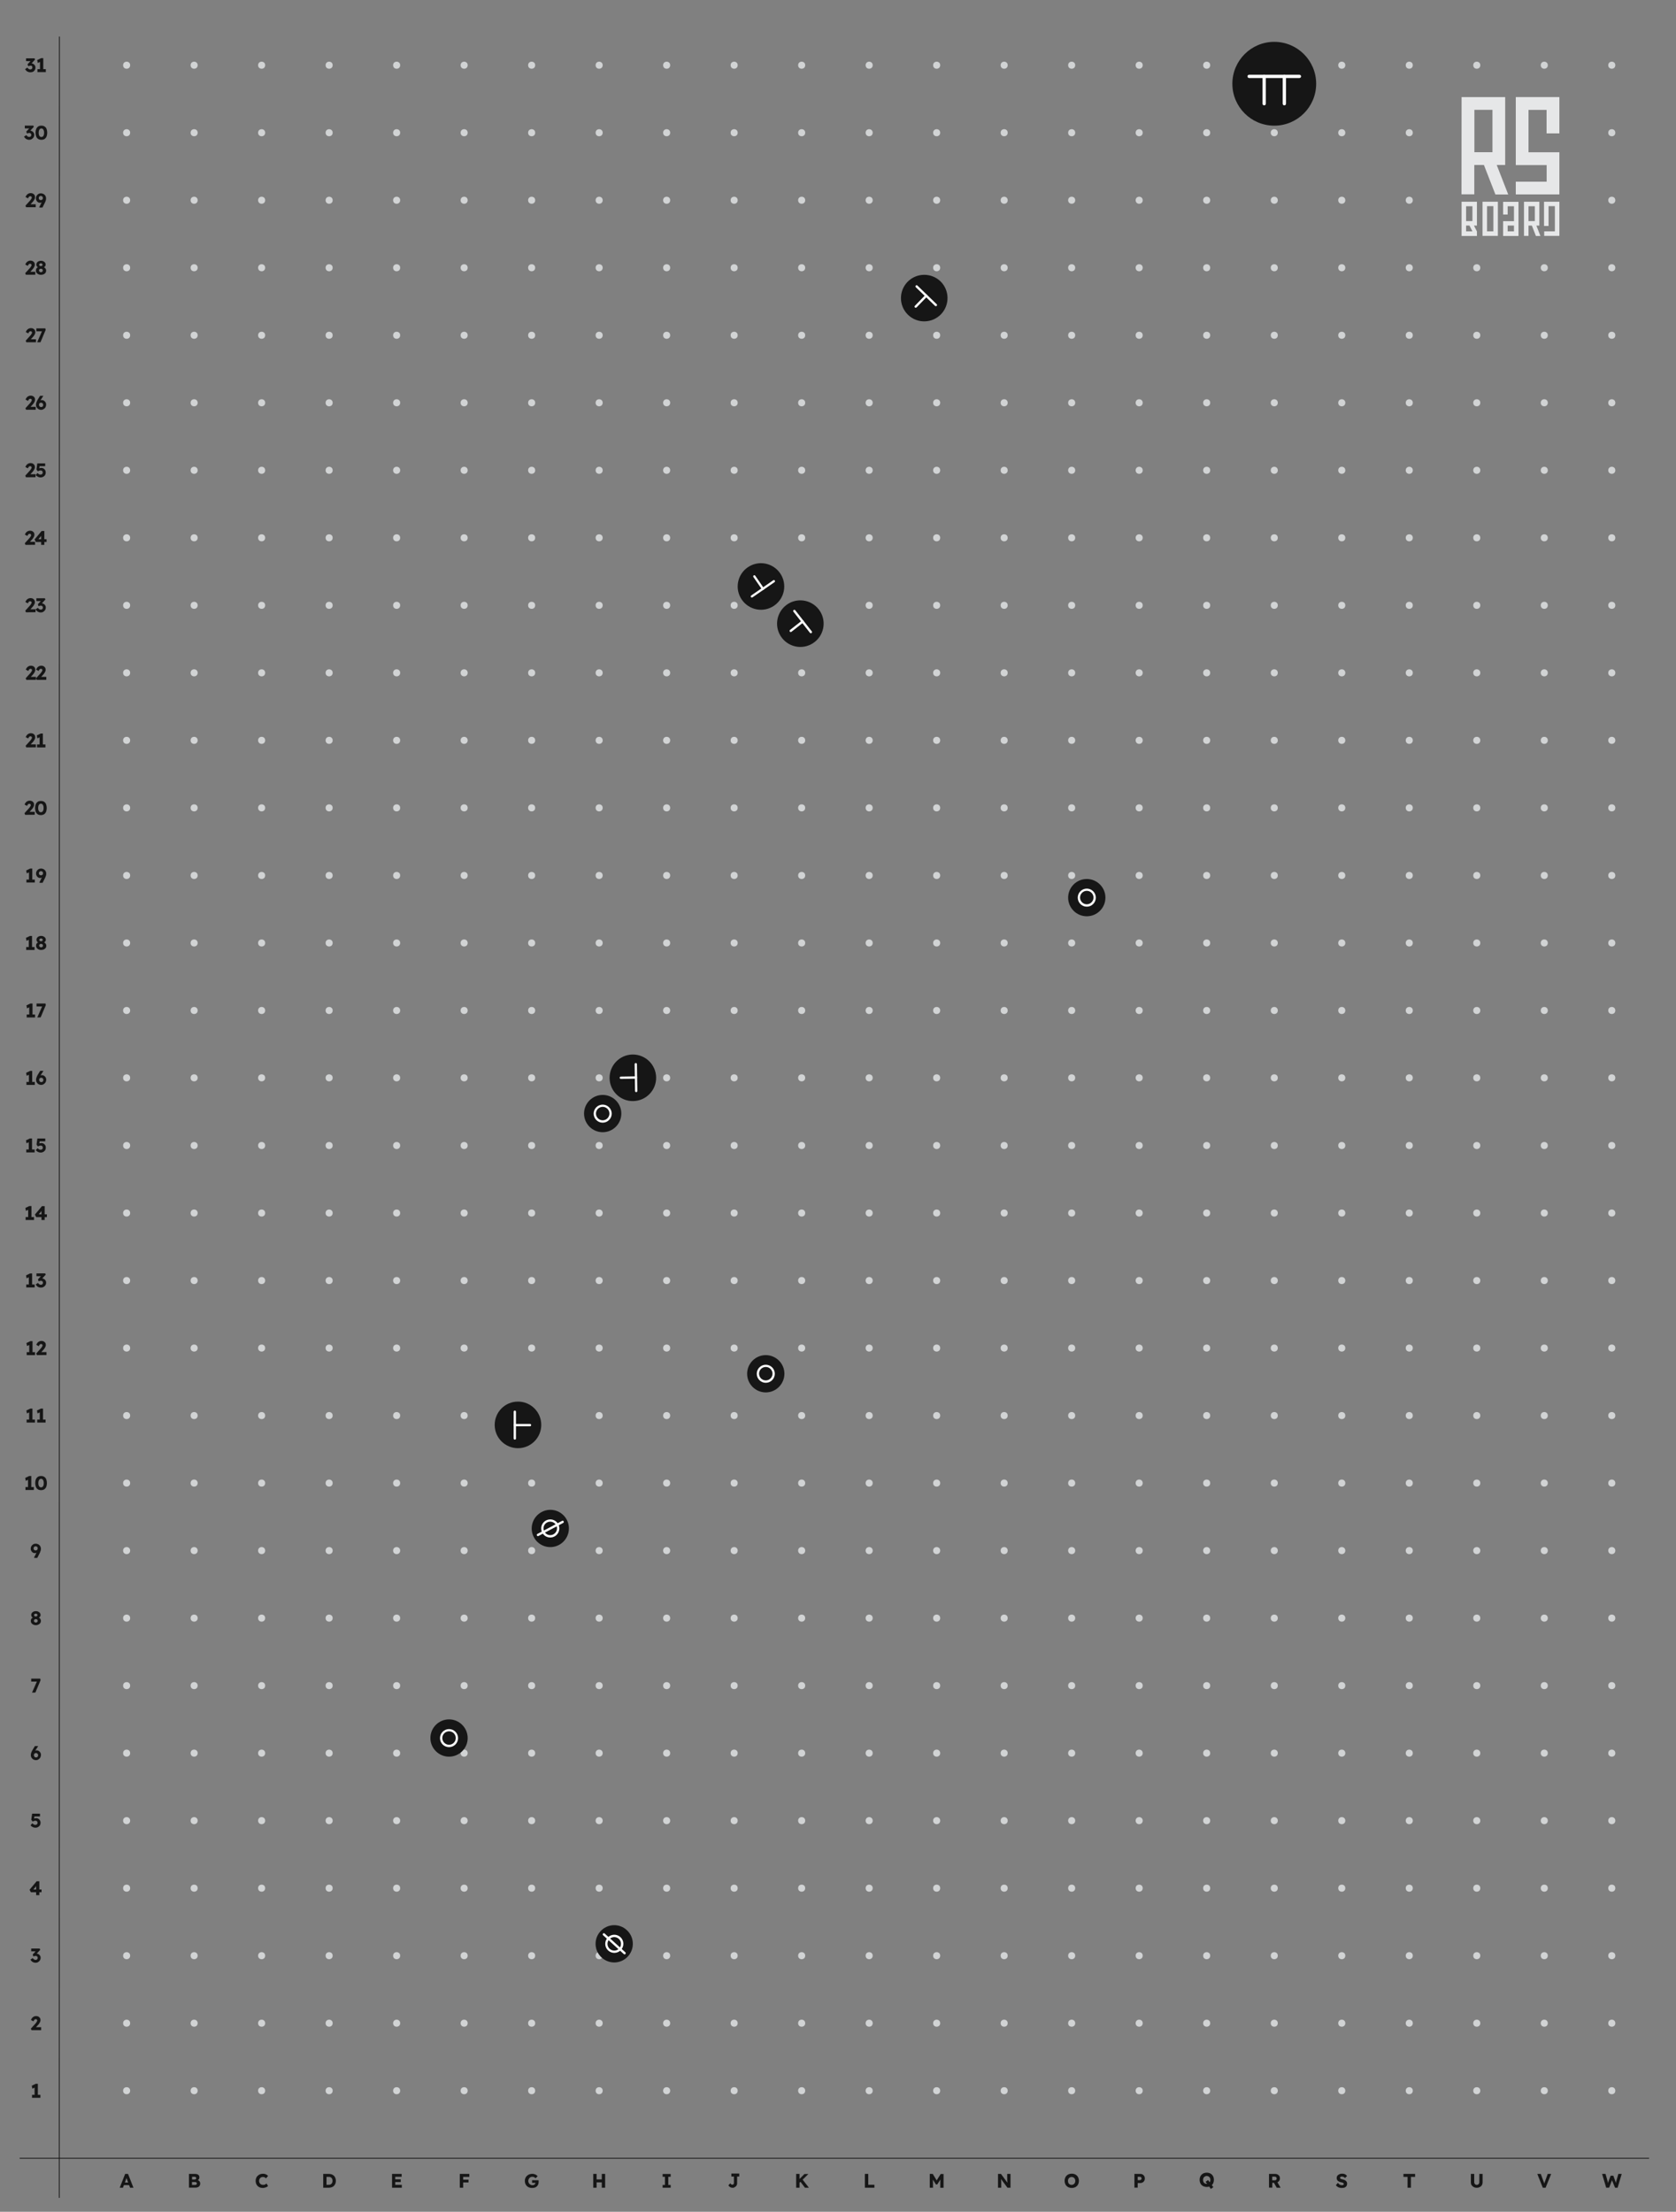 <?xml version="1.0" encoding="utf-8"?>
<!-- Generator: Adobe Illustrator 25.0.1, SVG Export Plug-In . SVG Version: 6.00 Build 0)  -->
<svg version="1.1" id="Board_1_" xmlns="http://www.w3.org/2000/svg" xmlns:xlink="http://www.w3.org/1999/xlink" x="0px" y="0px"
	 viewBox="0 0 2040.9 2692.9" style="enable-background:new 0 0 2040.9 2692.9;" xml:space="preserve">
<rect x="0" y="0" width="2040.9" height="2692.9" fill="#808080" stroke="none"/>
<style type="text/css">
	.st0{fill:none;stroke:#161616;stroke-miterlimit:10;}
	.st1{fill:#161616;}
	.st2{fill:#D1D3D4;}
	.st3{fill:#E6E7E8;}
	.st4{fill:#FFFFFF;}
</style>
<g id="Ordinate">
	<line class="st0" x1="72.3" y1="44.5" x2="72.2" y2="2675.9"/>
	<g>
		<path class="st1" d="M42.1,2552.9v-13.6l0.9,2l-3.6,1.7l-0.7-3.6l4.8-2.3h2.6v15.9L42.1,2552.9L42.1,2552.9z M39,2554.1v-3.6h10.2
			v3.6H39z"/>
	</g>
	<g>
		<path class="st1" d="M38.4,2471.9l-0.8-2l4.9-5.4c0.3-0.3,0.6-0.6,0.9-1c0.3-0.4,0.6-0.8,0.9-1.2c0.3-0.4,0.5-0.8,0.7-1.2
			s0.3-0.7,0.3-1.1c0-0.3-0.1-0.6-0.2-0.8c-0.1-0.2-0.4-0.4-0.6-0.6c-0.3-0.1-0.6-0.2-1-0.2s-0.7,0.1-1.1,0.3
			c-0.3,0.2-0.7,0.5-0.9,0.9c-0.3,0.4-0.6,0.9-0.8,1.4l-3-1.6c0.3-0.9,0.8-1.7,1.4-2.5c0.6-0.7,1.3-1.3,2.2-1.7
			c0.8-0.4,1.7-0.6,2.7-0.6s1.9,0.2,2.7,0.6c0.8,0.4,1.4,1,1.9,1.7s0.7,1.6,0.7,2.6c0,0.3,0,0.7-0.1,1.1c-0.1,0.4-0.2,0.7-0.4,1.1
			c-0.2,0.4-0.4,0.8-0.6,1.2c-0.3,0.4-0.6,0.9-0.9,1.4c-0.4,0.5-0.8,1-1.3,1.5l-3.8,4.2l-0.5-1.8h8.4v3.6H38.4V2471.9z"/>
	</g>
	<g>
		<path class="st1" d="M43.4,2389.7c-1.4,0-2.5-0.3-3.6-0.9c-1-0.6-1.9-1.5-2.8-2.9l2.9-1.9c0.4,0.6,0.7,1,1.1,1.3
			c0.4,0.3,0.8,0.6,1.2,0.7c0.4,0.2,0.8,0.2,1.3,0.2c0.4,0,0.9-0.1,1.2-0.3c0.4-0.2,0.7-0.5,0.9-0.9s0.3-0.8,0.3-1.2
			c0-0.5-0.1-0.9-0.3-1.3c-0.2-0.3-0.5-0.6-0.9-0.8s-0.8-0.3-1.4-0.3c-0.2,0-0.5,0-0.8,0.1s-0.6,0.1-0.9,0.2
			c-0.3,0.1-0.6,0.2-0.9,0.4l-0.9-2.4l4.1-4.4l1.1,0.6l-7-0.1v-3.4h10.3l0.7,1.5l-5.5,6l-1-1.1c0.1-0.1,0.3-0.1,0.6-0.2
			c0.3-0.1,0.6-0.1,0.9-0.1c0.8,0,1.5,0.1,2.1,0.4c0.7,0.3,1.2,0.6,1.8,1.1c0.5,0.5,0.9,1,1.2,1.7s0.4,1.3,0.4,2.1
			c0,1.1-0.3,2.1-0.9,3s-1.3,1.6-2.3,2.1C45.6,2389.5,44.6,2389.7,43.4,2389.7z"/>
	</g>
	<g>
		<path class="st1" d="M44,2307.4v-13.6h2.2l-6.1,7.4l-0.6-0.7h11.1v3.4h-13l-1.6-3.1l8.6-10.3h3.3v16.9L44,2307.4L44,2307.4z"/>
	</g>
	<g>
		<path class="st1" d="M43.2,2225.3c-1.3,0-2.4-0.3-3.4-0.8s-1.9-1.2-2.6-2.2l2.2-2.4c0.7,0.7,1.3,1.2,1.8,1.5
			c0.6,0.3,1.2,0.4,1.9,0.4c0.5,0,1-0.1,1.4-0.3s0.7-0.5,0.9-0.9s0.3-0.8,0.3-1.3s-0.1-0.9-0.3-1.3c-0.2-0.4-0.5-0.7-0.9-0.9
			s-0.8-0.3-1.4-0.3c-0.4,0-0.7,0-1,0.1s-0.7,0.2-1,0.3c-0.4,0.2-0.8,0.4-1.3,0.7l-1.7-2.3l1-7.4h9.6v3.4H41l1.1-1.3l-0.8,5.3
			l-1.4-0.5c0.3-0.3,0.7-0.5,1.1-0.7s0.9-0.4,1.4-0.5s1-0.2,1.5-0.2c1.1,0,2,0.2,2.8,0.7s1.5,1.2,2,2c0.5,0.9,0.7,1.9,0.7,3
			s-0.3,2.1-0.8,3c-0.6,0.9-1.3,1.6-2.3,2.1C45.5,2225,44.4,2225.3,43.2,2225.3z"/>
	</g>
	<g>
		<path class="st1" d="M43.7,2143c-0.9,0-1.7-0.2-2.4-0.5c-0.8-0.3-1.4-0.7-2-1.3s-1-1.2-1.3-1.9s-0.5-1.5-0.5-2.4
			c0-0.6,0.1-1.2,0.2-1.7s0.3-1.1,0.5-1.7s0.5-1.2,0.8-1.8s0.7-1.2,1.1-1.9l2.4-3.9h3.8l0.1,0.2l-3.3,5.1c-0.4,0.7-0.8,1.3-1.1,1.9
			c-0.3,0.6-0.6,1.2-0.8,1.7c-0.2,0.6-0.5,1.2-0.7,1.8l-0.8-1.7c0.2-0.6,0.4-1.1,0.8-1.5c0.4-0.5,0.8-0.9,1.2-1.2
			c0.5-0.3,1-0.6,1.5-0.8s1-0.3,1.5-0.3c0.9,0,1.8,0.3,2.6,0.8s1.4,1.2,1.9,2s0.7,1.7,0.7,2.7c0,1.2-0.3,2.2-0.8,3.2
			s-1.3,1.7-2.2,2.2C46,2142.8,44.9,2143,43.7,2143z M43.8,2139.7c0.5,0,1-0.1,1.4-0.3s0.7-0.5,0.9-0.9s0.3-0.9,0.3-1.4
			c0-0.4-0.1-0.9-0.3-1.3c-0.2-0.4-0.5-0.7-0.9-1c-0.4-0.2-0.8-0.4-1.3-0.4s-1,0.1-1.4,0.3s-0.7,0.5-0.9,0.9s-0.3,0.8-0.3,1.3
			s0.1,1,0.3,1.4s0.5,0.7,0.9,1C42.8,2139.6,43.3,2139.7,43.8,2139.7z"/>
	</g>
	<g>
		<path class="st1" d="M39,2060.8l6.7-15.3l1.2,1.9H38v-3.6h11l0.4,1.9l-6.3,15L39,2060.8L39,2060.8z"/>
	</g>
	<g>
		<path class="st1" d="M43.6,1978.7c-1.2,0-2.2-0.2-3.1-0.7s-1.7-1-2.2-1.8s-0.8-1.6-0.8-2.5c0-0.6,0.1-1.2,0.2-1.7
			c0.2-0.5,0.4-1,0.7-1.3c0.3-0.4,0.7-0.7,1.2-1s1-0.5,1.6-0.7l-0.3,1c-0.4-0.2-0.9-0.4-1.2-0.6c-0.4-0.3-0.7-0.5-0.9-0.9
			c-0.3-0.3-0.5-0.7-0.6-1.1s-0.2-0.8-0.2-1.2c0-0.9,0.3-1.7,0.8-2.4c0.5-0.7,1.2-1.2,2-1.6c0.9-0.4,1.8-0.6,2.9-0.6
			c1,0,2,0.2,2.8,0.6c0.9,0.4,1.5,0.9,2.1,1.6c0.5,0.7,0.8,1.5,0.8,2.4c0,0.4-0.1,0.8-0.2,1.2c-0.1,0.4-0.3,0.7-0.6,1
			s-0.6,0.6-0.9,0.9c-0.4,0.3-0.8,0.5-1.3,0.7l-0.4-1c0.5,0.1,1,0.3,1.5,0.6c0.5,0.3,0.9,0.6,1.2,1s0.6,0.8,0.8,1.3s0.3,1.1,0.3,1.7
			c0,1-0.3,1.8-0.8,2.6c-0.6,0.8-1.3,1.3-2.3,1.8C45.8,1978.5,44.7,1978.7,43.6,1978.7z M43.6,1975.5c0.4,0,0.8-0.1,1.2-0.3
			c0.4-0.2,0.6-0.4,0.8-0.7s0.3-0.7,0.3-1.1s-0.1-0.8-0.3-1.1c-0.2-0.3-0.5-0.6-0.8-0.7c-0.4-0.2-0.8-0.3-1.2-0.3s-0.8,0.1-1.2,0.3
			c-0.4,0.2-0.6,0.4-0.8,0.7c-0.2,0.3-0.3,0.7-0.3,1.1s0.1,0.7,0.3,1s0.5,0.5,0.8,0.7C42.7,1975.4,43.1,1975.5,43.6,1975.5z
			 M43.6,1968.1c0.4,0,0.7-0.1,1-0.2s0.6-0.4,0.7-0.6c0.2-0.3,0.3-0.6,0.3-0.9c0-0.4-0.1-0.7-0.3-0.9c-0.2-0.3-0.4-0.5-0.7-0.6
			c-0.3-0.2-0.7-0.2-1-0.2c-0.4,0-0.8,0.1-1.1,0.2c-0.3,0.2-0.6,0.4-0.7,0.6c-0.2,0.3-0.3,0.6-0.3,0.9c0,0.4,0.1,0.7,0.3,0.9
			c0.2,0.3,0.4,0.5,0.7,0.6S43.2,1968.1,43.6,1968.1z"/>
	</g>
	<g>
		<path class="st1" d="M41.6,1896.5l-0.1-0.2l5.3-10.6l0.7,1.4c-0.2,0.6-0.4,1.1-0.8,1.6c-0.4,0.5-0.8,0.9-1.3,1.2s-1,0.6-1.5,0.8
			c-0.5,0.2-1,0.3-1.5,0.3c-0.9,0-1.8-0.2-2.5-0.7s-1.4-1.2-1.8-2c-0.5-0.8-0.7-1.7-0.7-2.7c0-1.2,0.3-2.2,0.8-3.1
			c0.6-0.9,1.3-1.7,2.2-2.2c0.9-0.6,2-0.8,3.2-0.8c0.9,0,1.7,0.2,2.4,0.5c0.8,0.3,1.4,0.7,2,1.3c0.6,0.5,1,1.2,1.3,1.9
			c0.3,0.7,0.5,1.4,0.5,2.2c0,0.6,0,1.1-0.1,1.7s-0.2,1.1-0.5,1.7c-0.2,0.6-0.5,1.2-0.7,1.8c-0.3,0.6-0.6,1.3-1,2l-2.1,4.2h-3.8
			C41.6,1896.8,41.6,1896.5,41.6,1896.5z M43.4,1887.7c0.5,0,0.9-0.1,1.3-0.3c0.4-0.2,0.7-0.5,0.9-0.9s0.3-0.8,0.3-1.3
			s-0.1-0.9-0.3-1.3s-0.5-0.7-0.9-0.9c-0.4-0.2-0.8-0.3-1.3-0.3s-0.9,0.1-1.3,0.3c-0.4,0.2-0.6,0.5-0.9,0.9
			c-0.2,0.4-0.3,0.8-0.3,1.4c0,0.4,0.1,0.8,0.3,1.2c0.2,0.4,0.5,0.7,0.9,0.9C42.6,1887.6,43,1887.7,43.4,1887.7z"/>
	</g>
	<g>
		<path class="st1" d="M34.1,1812.9v-13.6l0.9,2l-3.6,1.7l-0.7-3.6l4.8-2.3h2.6v15.9L34.1,1812.9L34.1,1812.9z M31,1814.1v-3.6h10.2
			v3.6H31z"/>
		<path class="st1" d="M50,1814.3c-1.5,0-2.8-0.3-3.9-1c-1.1-0.7-1.9-1.7-2.4-3s-0.8-2.8-0.8-4.6c0-1.8,0.3-3.4,0.8-4.6
			s1.4-2.3,2.4-3s2.3-1,3.9-1s2.8,0.3,3.9,1c1.1,0.7,1.9,1.7,2.4,3s0.8,2.8,0.8,4.6c0,1.8-0.3,3.4-0.8,4.6s-1.4,2.3-2.4,3
			C52.8,1814,51.5,1814.3,50,1814.3z M50,1810.9c1,0,1.8-0.4,2.4-1.3c0.6-0.9,0.9-2.2,0.9-3.8c0-1.7-0.3-3-0.9-3.9
			c-0.6-0.9-1.4-1.4-2.4-1.4s-1.8,0.5-2.4,1.4s-0.9,2.2-0.9,3.9c0,1.7,0.3,2.9,0.9,3.8C48.2,1810.4,49,1810.9,50,1810.9z"/>
	</g>
	<g>
		<path class="st1" d="M35.5,1730.8v-13.6l0.9,2l-3.6,1.7l-0.7-3.6l4.8-2.3h2.6v15.9L35.5,1730.8L35.5,1730.8z M32.4,1732v-3.6h10.2
			v3.6H32.4z"/>
		<path class="st1" d="M48.4,1730.8v-13.6l0.9,2l-3.6,1.7l-0.7-3.6l4.8-2.3h2.6v15.9L48.4,1730.8L48.4,1730.8z M45.3,1732v-3.6h10.2
			v3.6H45.3z"/>
	</g>
	<g>
		<path class="st1" d="M35.6,1648.7v-13.6l0.9,2l-3.6,1.7l-0.7-3.6l4.8-2.3h2.6v15.9L35.6,1648.7L35.6,1648.7z M32.5,1649.9v-3.6
			h10.2v3.6H32.5z"/>
		<path class="st1" d="M44.9,1649.9l-0.8-2l4.9-5.4c0.3-0.3,0.6-0.6,0.9-1c0.3-0.4,0.6-0.8,0.9-1.2c0.3-0.4,0.5-0.8,0.7-1.2
			c0.2-0.4,0.3-0.7,0.3-1.1c0-0.3-0.1-0.6-0.2-0.8c-0.1-0.2-0.4-0.4-0.6-0.6c-0.3-0.1-0.6-0.2-1-0.2s-0.7,0.1-1.1,0.3
			c-0.3,0.2-0.7,0.5-0.9,0.9c-0.3,0.4-0.6,0.9-0.8,1.4l-3-1.6c0.3-0.9,0.8-1.7,1.4-2.5c0.6-0.7,1.3-1.3,2.2-1.7
			c0.8-0.4,1.7-0.6,2.7-0.6s1.9,0.2,2.7,0.6s1.4,1,1.9,1.7s0.7,1.6,0.7,2.6c0,0.3,0,0.7-0.1,1.1s-0.2,0.7-0.4,1.1s-0.4,0.8-0.6,1.2
			c-0.3,0.4-0.6,0.9-0.9,1.4c-0.4,0.5-0.8,1-1.3,1.5l-3.8,4.2l-0.5-1.8h8.4v3.6L44.9,1649.9L44.9,1649.9z"/>
	</g>
	<g>
		<path class="st1" d="M35.1,1566.3v-13.6l0.9,2l-3.6,1.7l-0.7-3.6l4.8-2.3h2.6v15.9L35.1,1566.3L35.1,1566.3z M32,1567.5v-3.6h10.2
			v3.6H32z"/>
		<path class="st1" d="M49.8,1567.7c-1.4,0-2.5-0.3-3.6-0.9c-1-0.6-1.9-1.5-2.8-2.9l2.9-1.9c0.4,0.6,0.7,1,1.1,1.3
			c0.4,0.3,0.8,0.6,1.2,0.7c0.4,0.2,0.8,0.2,1.3,0.2c0.4,0,0.9-0.1,1.2-0.3c0.4-0.2,0.7-0.5,0.9-0.9s0.3-0.8,0.3-1.2
			c0-0.5-0.1-0.9-0.3-1.3c-0.2-0.3-0.5-0.6-0.9-0.8s-0.8-0.3-1.4-0.3c-0.2,0-0.5,0-0.8,0.1s-0.6,0.1-0.9,0.2
			c-0.3,0.1-0.6,0.2-0.9,0.4l-0.9-2.4l4.1-4.4l1.1,0.6l-7-0.1v-3.4H55l0.7,1.5l-5.5,6l-1-1.1c0.1-0.1,0.3-0.1,0.6-0.2
			s0.6-0.1,0.9-0.1c0.8,0,1.5,0.1,2.1,0.4c0.7,0.3,1.2,0.6,1.8,1.1c0.5,0.5,0.9,1,1.2,1.7s0.4,1.3,0.4,2.1c0,1.1-0.3,2.1-0.9,3
			s-1.3,1.6-2.3,2.1C52.1,1567.5,51,1567.7,49.8,1567.7z"/>
	</g>
	<g>
		<path class="st1" d="M34.3,1484.2v-13.6l0.9,2l-3.6,1.7l-0.7-3.6l4.8-2.3h2.6v15.9L34.3,1484.2L34.3,1484.2z M31.2,1485.4v-3.6
			h10.2v3.6H31.2z"/>
		<path class="st1" d="M50.5,1485.4v-13.6h2.2l-6.1,7.4l-0.6-0.7h11.1v3.4h-13l-1.6-3.1l8.6-10.3h3.3v16.9L50.5,1485.4L50.5,1485.4z
			"/>
	</g>
	<g>
		<path class="st1" d="M35,1401.9v-13.6l0.9,2l-3.6,1.7l-0.7-3.6l4.8-2.3H39v15.9L35,1401.9L35,1401.9z M32,1403.1v-3.6h10.2v3.6H32
			z"/>
		<path class="st1" d="M49.6,1403.3c-1.3,0-2.4-0.3-3.4-0.8s-1.9-1.2-2.6-2.2l2.2-2.4c0.7,0.7,1.3,1.2,1.8,1.5
			c0.6,0.3,1.2,0.4,1.9,0.4c0.5,0,1-0.1,1.4-0.3c0.4-0.2,0.7-0.5,0.9-0.9s0.3-0.8,0.3-1.3s-0.1-0.9-0.3-1.3s-0.5-0.7-0.9-0.9
			s-0.8-0.3-1.4-0.3c-0.4,0-0.7,0-1,0.1s-0.7,0.2-1,0.3c-0.4,0.2-0.8,0.4-1.3,0.7l-1.7-2.3l1-7.4h9.6v3.4h-7.7l1.1-1.3l-0.8,5.3
			l-1.4-0.5c0.3-0.3,0.7-0.5,1.1-0.7s0.9-0.4,1.4-0.5s1-0.2,1.5-0.2c1.1,0,2,0.2,2.8,0.7s1.5,1.2,2,2c0.5,0.9,0.7,1.9,0.7,3
			s-0.3,2.1-0.8,3c-0.6,0.9-1.3,1.6-2.3,2.1C51.9,1403,50.8,1403.3,49.6,1403.3z"/>
	</g>
	<g>
		<path class="st1" d="M35.2,1319.7v-13.6l0.9,2l-3.6,1.7l-0.7-3.6l4.8-2.3h2.6v15.9L35.2,1319.7L35.2,1319.7z M32.2,1320.9v-3.6
			h10.2v3.6H32.2z"/>
		<path class="st1" d="M50.1,1320.9c-0.9,0-1.7-0.2-2.4-0.5c-0.8-0.3-1.4-0.7-2-1.3c-0.6-0.6-1-1.2-1.3-1.9
			c-0.3-0.7-0.5-1.5-0.5-2.4c0-0.6,0.1-1.2,0.2-1.7c0.1-0.6,0.3-1.1,0.5-1.7s0.5-1.2,0.8-1.8c0.3-0.6,0.7-1.2,1.1-1.9l2.4-3.9h3.8
			l0.1,0.2l-3.3,5.1c-0.4,0.7-0.8,1.3-1.1,1.9s-0.6,1.2-0.8,1.7c-0.2,0.6-0.5,1.2-0.7,1.8l-0.8-1.7c0.2-0.6,0.4-1.1,0.8-1.5
			s0.8-0.9,1.2-1.2c0.5-0.3,1-0.6,1.5-0.8s1-0.3,1.5-0.3c0.9,0,1.8,0.3,2.6,0.8s1.4,1.2,1.9,2s0.7,1.7,0.7,2.7
			c0,1.2-0.3,2.2-0.8,3.2c-0.5,0.9-1.3,1.7-2.2,2.2C52.4,1320.6,51.3,1320.9,50.1,1320.9z M50.2,1317.5c0.5,0,1-0.1,1.4-0.3
			s0.7-0.5,0.9-0.9s0.3-0.9,0.3-1.4c0-0.4-0.1-0.9-0.3-1.3s-0.5-0.7-0.9-1c-0.4-0.2-0.8-0.4-1.3-0.4s-1,0.1-1.4,0.3
			c-0.4,0.2-0.7,0.5-0.9,0.9s-0.3,0.8-0.3,1.3s0.1,1,0.3,1.4s0.5,0.7,0.9,1S49.7,1317.5,50.2,1317.5z"/>
	</g>
	<g>
		<path class="st1" d="M35.6,1237.6V1224l0.9,2l-3.6,1.7l-0.7-3.6l4.8-2.3h2.6v15.9L35.6,1237.6L35.6,1237.6z M32.5,1238.8v-3.6
			h10.2v3.6H32.5z"/>
		<path class="st1" d="M45.4,1238.8l6.7-15.3l1.2,1.9h-8.8v-3.6h10.9l0.4,1.9l-6.3,15L45.4,1238.8L45.4,1238.8z"/>
	</g>
	<g>
		<path class="st1" d="M35,1155.4v-13.6l0.9,2l-3.6,1.7l-0.7-3.6l4.8-2.3H39v15.9L35,1155.4L35,1155.4z M31.9,1156.6v-3.6h10.2v3.6
			H31.9z"/>
		<path class="st1" d="M50,1156.6c-1.2,0-2.2-0.2-3.1-0.7s-1.7-1-2.2-1.8s-0.8-1.6-0.8-2.5c0-0.6,0.1-1.2,0.2-1.7
			c0.2-0.5,0.4-1,0.7-1.3c0.3-0.4,0.7-0.7,1.2-1s1-0.5,1.6-0.7l-0.3,1c-0.4-0.2-0.9-0.4-1.2-0.6c-0.4-0.3-0.7-0.5-0.9-0.9
			c-0.3-0.3-0.5-0.7-0.6-1.1s-0.2-0.8-0.2-1.2c0-0.9,0.3-1.7,0.8-2.4c0.5-0.7,1.2-1.2,2-1.6c0.9-0.4,1.8-0.6,2.9-0.6
			c1,0,2,0.2,2.8,0.6c0.9,0.4,1.5,0.9,2.1,1.6c0.5,0.7,0.8,1.5,0.8,2.4c0,0.4-0.1,0.8-0.2,1.2c-0.1,0.4-0.3,0.7-0.6,1
			s-0.6,0.6-0.9,0.9c-0.4,0.3-0.8,0.5-1.3,0.7l-0.2-0.9c0.5,0.1,1,0.3,1.5,0.6c0.5,0.3,0.9,0.6,1.2,1s0.6,0.8,0.8,1.3
			s0.3,1.1,0.3,1.7c0,1-0.3,1.8-0.8,2.6c-0.6,0.8-1.3,1.3-2.3,1.8C52.2,1156.4,51.2,1156.6,50,1156.6z M50,1153.4
			c0.4,0,0.8-0.1,1.2-0.3c0.4-0.2,0.6-0.4,0.8-0.7s0.3-0.7,0.3-1.1s-0.1-0.8-0.3-1.1c-0.2-0.3-0.5-0.6-0.8-0.7
			c-0.4-0.2-0.8-0.3-1.2-0.3s-0.8,0.1-1.2,0.3c-0.4,0.2-0.6,0.4-0.8,0.7c-0.2,0.3-0.3,0.7-0.3,1.1s0.1,0.7,0.3,1s0.5,0.5,0.8,0.7
			C49.2,1153.3,49.6,1153.4,50,1153.4z M50,1146c0.4,0,0.7-0.1,1-0.2s0.6-0.4,0.7-0.6c0.2-0.3,0.3-0.6,0.3-0.9
			c0-0.4-0.1-0.7-0.3-0.9c-0.2-0.3-0.4-0.5-0.7-0.6c-0.3-0.2-0.7-0.2-1-0.2c-0.4,0-0.8,0.1-1.1,0.2c-0.3,0.2-0.6,0.4-0.7,0.6
			c-0.2,0.3-0.3,0.6-0.3,0.9c0,0.4,0.1,0.7,0.3,0.9c0.2,0.3,0.4,0.5,0.7,0.6S49.6,1146,50,1146z"/>
	</g>
	<g>
		<path class="st1" d="M35.3,1073.3v-13.6l0.9,2l-3.6,1.7l-0.7-3.6l4.8-2.3h2.6v15.9L35.3,1073.3L35.3,1073.3z M32.2,1074.5v-3.6
			h10.2v3.6H32.2z"/>
		<path class="st1" d="M48.1,1074.5l-0.1-0.2l5.3-10.6l0.7,1.4c-0.2,0.6-0.4,1.1-0.8,1.6c-0.4,0.5-0.8,0.9-1.3,1.2s-1,0.6-1.5,0.8
			c-0.5,0.2-1,0.3-1.5,0.3c-0.9,0-1.8-0.2-2.5-0.7s-1.4-1.2-1.8-2c-0.5-0.8-0.7-1.7-0.7-2.7c0-1.2,0.3-2.2,0.8-3.1
			c0.6-0.9,1.3-1.7,2.2-2.2c0.9-0.6,2-0.8,3.2-0.8c0.9,0,1.7,0.2,2.4,0.5c0.8,0.3,1.4,0.7,2,1.3c0.6,0.5,1,1.2,1.3,1.9
			c0.3,0.7,0.5,1.4,0.5,2.2c0,0.6,0,1.1-0.1,1.7s-0.2,1.1-0.5,1.7c-0.2,0.6-0.5,1.2-0.7,1.8c-0.3,0.6-0.6,1.3-1,2l-2.1,4.2h-3.8
			C48.1,1074.8,48.1,1074.5,48.1,1074.5z M49.9,1065.7c0.5,0,0.9-0.1,1.3-0.3c0.4-0.2,0.7-0.5,0.9-0.9s0.3-0.8,0.3-1.3
			s-0.1-0.9-0.3-1.3s-0.5-0.7-0.9-0.9c-0.4-0.2-0.8-0.3-1.3-0.3s-0.9,0.1-1.3,0.3c-0.4,0.2-0.6,0.5-0.9,0.9
			c-0.2,0.4-0.3,0.8-0.3,1.4c0,0.4,0.1,0.8,0.3,1.2c0.2,0.4,0.5,0.7,0.9,0.9C49,1065.6,49.4,1065.7,49.9,1065.7z"/>
	</g>
	<g>
		<path class="st1" d="M30.6,992.1l-0.8-2l4.9-5.4c0.3-0.3,0.6-0.6,0.9-1c0.3-0.4,0.6-0.8,0.9-1.2c0.3-0.4,0.5-0.8,0.7-1.2
			s0.3-0.7,0.3-1.1c0-0.3-0.1-0.6-0.2-0.8c-0.1-0.2-0.4-0.4-0.6-0.6c-0.3-0.1-0.6-0.2-1-0.2s-0.7,0.1-1.1,0.3
			c-0.3,0.2-0.7,0.5-0.9,0.9c-0.3,0.4-0.6,0.9-0.8,1.4l-3-1.6c0.3-0.9,0.8-1.7,1.4-2.5c0.6-0.7,1.3-1.3,2.2-1.7
			c0.8-0.4,1.7-0.6,2.7-0.6s1.9,0.2,2.7,0.6c0.8,0.4,1.4,1,1.9,1.7s0.7,1.6,0.7,2.6c0,0.3,0,0.7-0.1,1.1c-0.1,0.4-0.2,0.7-0.4,1.1
			c-0.2,0.4-0.4,0.8-0.6,1.2c-0.3,0.4-0.6,0.9-0.9,1.4c-0.4,0.5-0.8,1-1.3,1.5l-3.8,4.2l-0.5-1.8h8.4v3.6L30.6,992.1L30.6,992.1z"/>
		<path class="st1" d="M49.8,992.4c-1.5,0-2.8-0.3-3.9-1c-1.1-0.7-1.9-1.7-2.4-3s-0.8-2.8-0.8-4.6s0.3-3.4,0.8-4.6s1.4-2.3,2.4-3
			s2.3-1,3.9-1s2.8,0.3,3.9,1c1.1,0.7,1.9,1.7,2.4,3s0.8,2.8,0.8,4.6s-0.3,3.4-0.8,4.6s-1.4,2.3-2.4,3
			C52.6,992,51.4,992.4,49.8,992.4z M49.8,988.9c1,0,1.8-0.4,2.4-1.3c0.6-0.9,0.9-2.2,0.9-3.8c0-1.7-0.3-3-0.9-3.9
			c-0.6-0.9-1.4-1.4-2.4-1.4s-1.8,0.5-2.4,1.4s-0.9,2.2-0.9,3.9s0.3,2.9,0.9,3.8S48.8,988.9,49.8,988.9z"/>
	</g>
	<g>
		<path class="st1" d="M32,910l-0.8-2l4.9-5.4c0.3-0.3,0.6-0.6,0.9-1c0.3-0.4,0.6-0.8,0.9-1.2c0.3-0.4,0.5-0.8,0.7-1.2
			s0.3-0.7,0.3-1.1c0-0.3-0.1-0.6-0.2-0.8c-0.1-0.2-0.4-0.4-0.6-0.6c-0.3-0.1-0.6-0.2-1-0.2s-0.7,0.1-1.1,0.3
			c-0.3,0.2-0.7,0.5-0.9,0.9c-0.3,0.4-0.6,0.9-0.8,1.4l-3-1.6c0.3-0.9,0.8-1.7,1.4-2.5c0.6-0.7,1.3-1.3,2.2-1.7
			c0.8-0.4,1.7-0.6,2.7-0.6s1.9,0.2,2.7,0.6c0.8,0.4,1.4,1,1.9,1.7s0.7,1.6,0.7,2.6c0,0.3,0,0.7-0.1,1.1c-0.1,0.4-0.2,0.7-0.4,1.1
			c-0.2,0.4-0.4,0.8-0.6,1.2c-0.3,0.4-0.6,0.9-0.9,1.4c-0.4,0.5-0.8,1-1.3,1.5l-3.8,4.2l-0.5-1.8h8.4v3.6L32,910L32,910z"/>
		<path class="st1" d="M48.2,908.9v-13.6l0.9,2l-3.6,1.7l-0.7-3.6l4.8-2.3h2.6V909h-4V908.9z M45.1,910v-3.6h10.2v3.6H45.1z"/>
	</g>
	<g>
		<path class="st1" d="M32.1,827.8l-0.8-2l4.9-5.4c0.3-0.3,0.6-0.6,0.9-1c0.3-0.4,0.6-0.8,0.9-1.2c0.3-0.4,0.5-0.8,0.7-1.2
			s0.3-0.7,0.3-1.1c0-0.3-0.1-0.6-0.2-0.8c-0.1-0.2-0.4-0.4-0.6-0.6c-0.3-0.1-0.6-0.2-1-0.2s-0.7,0.1-1.1,0.3
			c-0.3,0.2-0.7,0.5-0.9,0.9c-0.3,0.4-0.6,0.9-0.8,1.4l-3-1.6c0.3-0.9,0.8-1.7,1.4-2.5c0.6-0.7,1.3-1.3,2.2-1.7
			c0.8-0.4,1.7-0.6,2.7-0.6s1.9,0.2,2.7,0.6c0.8,0.4,1.4,1,1.9,1.7s0.7,1.6,0.7,2.6c0,0.3,0,0.7-0.1,1.1c-0.1,0.4-0.2,0.7-0.4,1.1
			c-0.2,0.4-0.4,0.8-0.6,1.2c-0.3,0.4-0.6,0.9-0.9,1.4c-0.4,0.5-0.8,1-1.3,1.5l-3.8,4.2l-0.5-1.8h8.4v3.6L32.1,827.8L32.1,827.8z"/>
		<path class="st1" d="M44.7,827.8l-0.8-2l4.9-5.4c0.3-0.3,0.6-0.6,0.9-1c0.3-0.4,0.6-0.8,0.9-1.2c0.3-0.4,0.5-0.8,0.7-1.2
			s0.3-0.7,0.3-1.1c0-0.3-0.1-0.6-0.2-0.8c-0.1-0.2-0.4-0.4-0.6-0.6c-0.3-0.1-0.6-0.2-1-0.2s-0.7,0.1-1.1,0.3
			c-0.3,0.2-0.7,0.5-0.9,0.9c-0.3,0.4-0.6,0.9-0.8,1.4l-3-1.6c0.3-0.9,0.8-1.7,1.4-2.5c0.6-0.7,1.3-1.3,2.2-1.7
			c0.8-0.4,1.7-0.6,2.7-0.6s1.9,0.2,2.7,0.6c0.8,0.4,1.4,1,1.9,1.7s0.7,1.6,0.7,2.6c0,0.3,0,0.7-0.1,1.1c-0.1,0.4-0.2,0.7-0.4,1.1
			c-0.2,0.4-0.4,0.8-0.6,1.2c-0.3,0.4-0.6,0.9-0.9,1.4c-0.4,0.5-0.8,1-1.3,1.5l-3.8,4.2l-0.5-1.8h8.4v3.6L44.7,827.8L44.7,827.8z"/>
	</g>
	<g>
		<path class="st1" d="M31.6,745.5l-0.8-2l4.9-5.4c0.3-0.3,0.6-0.6,0.9-1c0.3-0.4,0.6-0.8,0.9-1.2c0.3-0.4,0.5-0.8,0.7-1.2
			s0.3-0.7,0.3-1.1c0-0.3-0.1-0.6-0.2-0.8c-0.1-0.2-0.4-0.4-0.6-0.6c-0.3-0.1-0.6-0.2-1-0.2s-0.7,0.1-1.1,0.3
			c-0.3,0.2-0.7,0.5-0.9,0.9c-0.3,0.4-0.6,0.9-0.8,1.4l-3-1.6c0.3-0.9,0.8-1.7,1.4-2.5c0.6-0.7,1.3-1.3,2.2-1.7
			c0.8-0.4,1.7-0.6,2.7-0.6s1.9,0.2,2.7,0.6c0.8,0.4,1.4,1,1.9,1.7s0.7,1.6,0.7,2.6c0,0.3,0,0.7-0.1,1.1c-0.1,0.4-0.2,0.7-0.4,1.1
			c-0.2,0.4-0.4,0.8-0.6,1.2c-0.3,0.4-0.6,0.9-0.9,1.4c-0.4,0.5-0.8,1-1.3,1.5l-3.8,4.2l-0.5-1.8h8.4v3.6L31.6,745.5L31.6,745.5z"/>
		<path class="st1" d="M49.7,745.7c-1.4,0-2.5-0.3-3.6-0.9c-1-0.6-1.9-1.5-2.8-2.9l2.9-1.9c0.4,0.6,0.7,1,1.1,1.3
			c0.4,0.3,0.8,0.6,1.2,0.7c0.4,0.2,0.8,0.2,1.3,0.2c0.4,0,0.9-0.1,1.2-0.3c0.4-0.2,0.7-0.5,0.9-0.9s0.3-0.8,0.3-1.2
			c0-0.5-0.1-0.9-0.3-1.3c-0.2-0.3-0.5-0.6-0.9-0.8s-0.8-0.3-1.4-0.3c-0.2,0-0.5,0-0.8,0.1s-0.6,0.1-0.9,0.2
			c-0.3,0.1-0.6,0.2-0.9,0.4l-0.9-2.4l4.1-4.4l1.1,0.6l-7-0.1v-3.4h10.3l0.7,1.5l-5.5,6l-1-1.1c0.1-0.1,0.3-0.1,0.6-0.2
			c0.3-0.1,0.6-0.1,0.9-0.1c0.8,0,1.5,0.1,2.1,0.4c0.7,0.3,1.2,0.6,1.8,1.1c0.5,0.5,0.9,1,1.2,1.7s0.4,1.3,0.4,2.1
			c0,1.1-0.3,2.1-0.9,3s-1.3,1.6-2.3,2.1C51.9,745.5,50.8,745.7,49.7,745.7z"/>
	</g>
	<g>
		<path class="st1" d="M31,663.4l-0.8-2l4.9-5.4c0.3-0.3,0.6-0.6,0.9-1c0.3-0.4,0.6-0.8,0.9-1.2c0.3-0.4,0.5-0.8,0.7-1.2
			s0.3-0.7,0.3-1.1c0-0.3-0.1-0.6-0.2-0.8c-0.1-0.2-0.4-0.4-0.6-0.6c-0.3-0.1-0.6-0.2-1-0.2s-0.7,0.1-1.1,0.3
			c-0.3,0.2-0.7,0.5-0.9,0.9c-0.3,0.4-0.6,0.9-0.8,1.4l-3-1.6c0.3-0.9,0.8-1.7,1.4-2.5c0.6-0.7,1.3-1.3,2.2-1.7
			c0.8-0.4,1.7-0.6,2.7-0.6s1.9,0.2,2.7,0.6c0.8,0.4,1.4,1,1.9,1.7s0.7,1.6,0.7,2.6c0,0.3,0,0.7-0.1,1.1c-0.1,0.4-0.2,0.7-0.4,1.1
			c-0.2,0.4-0.4,0.8-0.6,1.2c-0.3,0.4-0.6,0.9-0.9,1.4c-0.4,0.5-0.8,1-1.3,1.5l-3.8,4.2l-0.5-1.8h8.4v3.6L31,663.4L31,663.4z"/>
		<path class="st1" d="M50.1,663.4v-13.6h2.2l-6.1,7.4l-0.6-0.7h11.1v3.4h-13l-1.6-3.1l8.6-10.3H54v16.9L50.1,663.4L50.1,663.4z"/>
	</g>
	<g>
		<path class="st1" d="M31.6,581.1l-0.8-2l4.9-5.4c0.3-0.3,0.6-0.6,0.9-1c0.3-0.4,0.6-0.8,0.9-1.2c0.3-0.4,0.5-0.8,0.7-1.2
			s0.3-0.7,0.3-1.1c0-0.3-0.1-0.6-0.2-0.8c-0.1-0.2-0.4-0.4-0.6-0.6c-0.3-0.1-0.6-0.2-1-0.2s-0.7,0.1-1.1,0.3
			c-0.3,0.2-0.7,0.5-0.9,0.9c-0.3,0.4-0.6,0.9-0.8,1.4l-3-1.6c0.3-0.9,0.8-1.7,1.4-2.5c0.6-0.7,1.3-1.3,2.2-1.7
			c0.8-0.4,1.7-0.6,2.7-0.6s1.9,0.2,2.7,0.6c0.8,0.4,1.4,1,1.9,1.7s0.7,1.6,0.7,2.6c0,0.3,0,0.7-0.1,1.1c-0.1,0.4-0.2,0.7-0.4,1.1
			c-0.2,0.4-0.4,0.8-0.6,1.2c-0.3,0.4-0.6,0.9-0.9,1.4c-0.4,0.5-0.8,1-1.3,1.5l-3.8,4.2l-0.5-1.8h8.4v3.6L31.6,581.1L31.6,581.1z"/>
		<path class="st1" d="M49.5,581.3c-1.3,0-2.4-0.3-3.4-0.8s-1.9-1.2-2.6-2.2l2.2-2.4c0.7,0.7,1.3,1.2,1.8,1.5
			c0.6,0.3,1.2,0.4,1.9,0.4c0.5,0,1-0.1,1.4-0.3s0.7-0.5,0.9-0.9s0.3-0.8,0.3-1.3s-0.1-0.9-0.3-1.3c-0.2-0.4-0.5-0.7-0.9-0.9
			s-0.8-0.3-1.4-0.3c-0.4,0-0.7,0-1,0.1s-0.7,0.2-1,0.3c-0.4,0.2-0.8,0.4-1.3,0.7l-1.7-2.3l1-7.4H55v3.4h-7.7l1.1-1.3l-0.8,5.3
			l-1.4-0.5c0.3-0.3,0.7-0.5,1.1-0.7s0.9-0.4,1.4-0.5s1-0.2,1.5-0.2c1.1,0,2,0.2,2.8,0.7s1.5,1.2,2,2c0.5,0.9,0.7,1.9,0.7,3
			s-0.3,2.1-0.8,3c-0.6,0.9-1.3,1.6-2.3,2.1C51.7,581,50.7,581.3,49.5,581.3z"/>
	</g>
	<g>
		<path class="st1" d="M31.8,499l-0.8-2l4.9-5.4c0.3-0.3,0.6-0.6,0.9-1c0.3-0.4,0.6-0.8,0.9-1.2c0.3-0.4,0.5-0.8,0.7-1.2
			c0.2-0.4,0.3-0.7,0.3-1.1c0-0.3-0.1-0.6-0.2-0.8c-0.1-0.2-0.4-0.4-0.6-0.6c-0.3-0.1-0.6-0.2-1-0.2s-0.7,0.1-1.1,0.3
			c-0.3,0.2-0.7,0.5-0.9,0.9c-0.3,0.4-0.6,0.9-0.8,1.4l-3-1.6c0.3-0.9,0.8-1.7,1.4-2.5c0.6-0.7,1.3-1.3,2.2-1.7
			c0.8-0.4,1.7-0.6,2.7-0.6s1.9,0.2,2.7,0.6s1.4,1,1.9,1.7s0.7,1.6,0.7,2.6c0,0.3,0,0.7-0.1,1.1s-0.2,0.7-0.4,1.1s-0.4,0.8-0.6,1.2
			c-0.3,0.4-0.6,0.9-0.9,1.4c-0.4,0.5-0.8,1-1.3,1.5l-3.8,4.2l-0.5-1.8h8.4v3.6H31.8V499z"/>
		<path class="st1" d="M50,499c-0.9,0-1.7-0.2-2.4-0.5c-0.8-0.3-1.4-0.7-2-1.3c-0.6-0.6-1-1.2-1.3-1.9c-0.3-0.7-0.5-1.5-0.5-2.4
			c0-0.6,0.1-1.2,0.2-1.7s0.3-1.1,0.5-1.7s0.5-1.2,0.8-1.8c0.3-0.6,0.7-1.2,1.1-1.9l2.4-3.9h3.8l0.1,0.2l-3.3,5.1
			c-0.4,0.7-0.8,1.3-1.1,1.9s-0.6,1.2-0.8,1.7c-0.2,0.6-0.5,1.2-0.7,1.8l-0.8-1.7c0.2-0.6,0.4-1.1,0.8-1.5c0.4-0.5,0.8-0.9,1.2-1.2
			c0.5-0.3,1-0.6,1.5-0.8c0.5-0.2,1-0.3,1.5-0.3c0.9,0,1.8,0.3,2.6,0.8s1.4,1.2,1.9,2s0.7,1.7,0.7,2.7c0,1.2-0.3,2.2-0.8,3.2
			s-1.3,1.7-2.2,2.2C52.2,498.7,51.2,499,50,499z M50,495.6c0.5,0,1-0.1,1.4-0.3c0.4-0.2,0.7-0.5,0.9-0.9s0.3-0.9,0.3-1.4
			c0-0.4-0.1-0.9-0.3-1.3s-0.5-0.7-0.9-1c-0.4-0.2-0.8-0.4-1.3-0.4s-1,0.1-1.4,0.3c-0.4,0.2-0.7,0.5-0.9,0.9s-0.3,0.8-0.3,1.3
			s0.1,1,0.3,1.4s0.5,0.7,0.9,1C49,495.5,49.5,495.6,50,495.6z"/>
	</g>
	<g>
		<path class="st1" d="M32.1,416.8l-0.8-2l4.9-5.4c0.3-0.3,0.6-0.6,0.9-1c0.3-0.4,0.6-0.8,0.9-1.2c0.3-0.4,0.5-0.8,0.7-1.2
			c0.2-0.4,0.3-0.7,0.3-1.1c0-0.3-0.1-0.6-0.2-0.8c-0.1-0.2-0.4-0.4-0.6-0.6c-0.3-0.1-0.6-0.2-1-0.2s-0.7,0.1-1.1,0.3
			c-0.3,0.2-0.7,0.5-0.9,0.9c-0.3,0.4-0.6,0.9-0.8,1.4l-3-1.6c0.3-0.9,0.8-1.7,1.4-2.5c0.6-0.7,1.3-1.3,2.2-1.7
			c0.8-0.4,1.7-0.6,2.7-0.6s1.9,0.2,2.7,0.6s1.4,1,1.9,1.7s0.7,1.6,0.7,2.6c0,0.3,0,0.7-0.1,1.1s-0.2,0.7-0.4,1.1s-0.4,0.8-0.6,1.2
			c-0.3,0.4-0.6,0.9-0.9,1.4c-0.4,0.5-0.8,1-1.3,1.5l-3.8,4.2l-0.5-1.8h8.4v3.6H32.1V416.8z"/>
		<path class="st1" d="M45.2,416.8l6.7-15.3l1.2,1.9h-8.8v-3.6h10.9l0.4,1.9l-6.3,15h-4.1C45.2,416.7,45.2,416.8,45.2,416.8z"/>
	</g>
	<g>
		<path class="st1" d="M31.5,334.6l-0.8-2l4.9-5.4c0.3-0.3,0.6-0.6,0.9-1c0.3-0.4,0.6-0.8,0.9-1.2c0.3-0.4,0.5-0.8,0.7-1.2
			c0.2-0.4,0.3-0.7,0.3-1.1c0-0.3-0.1-0.6-0.2-0.8c-0.1-0.2-0.4-0.4-0.6-0.6c-0.3-0.1-0.6-0.2-1-0.2s-0.7,0.1-1.1,0.3
			c-0.3,0.2-0.7,0.5-0.9,0.9c-0.3,0.4-0.6,0.9-0.8,1.4l-3-1.6c0.3-0.9,0.8-1.7,1.4-2.5c0.6-0.7,1.3-1.3,2.2-1.7
			c0.8-0.4,1.7-0.6,2.7-0.6s1.9,0.2,2.7,0.6s1.4,1,1.9,1.7s0.7,1.6,0.7,2.6c0,0.3,0,0.7-0.1,1.1s-0.2,0.7-0.4,1.1s-0.4,0.8-0.6,1.2
			c-0.3,0.4-0.6,0.9-0.9,1.4c-0.4,0.5-0.8,1-1.3,1.5l-3.8,4.2l-0.5-1.8H43v3.6H31.5V334.6z"/>
		<path class="st1" d="M49.8,334.6c-1.2,0-2.2-0.2-3.1-0.7s-1.7-1-2.2-1.8s-0.8-1.6-0.8-2.5c0-0.6,0.1-1.2,0.2-1.7
			c0.2-0.5,0.4-1,0.7-1.3c0.3-0.4,0.7-0.7,1.2-1s1-0.5,1.6-0.7l-0.3,1c-0.4-0.2-0.9-0.4-1.2-0.6c-0.4-0.3-0.7-0.5-0.9-0.9
			c-0.3-0.3-0.5-0.7-0.6-1.1s-0.2-0.8-0.2-1.2c0-0.9,0.3-1.7,0.8-2.4c0.5-0.7,1.2-1.2,2-1.6c0.9-0.4,1.8-0.6,2.9-0.6
			c1,0,2,0.2,2.8,0.6c0.9,0.4,1.5,0.9,2.1,1.6c0.5,0.7,0.8,1.5,0.8,2.4c0,0.4-0.1,0.8-0.2,1.2c-0.1,0.4-0.3,0.7-0.6,1
			s-0.6,0.6-0.9,0.9c-0.4,0.3-0.8,0.5-1.3,0.7l-0.2-0.9c0.5,0.1,1,0.3,1.5,0.6c0.5,0.3,0.9,0.6,1.2,1s0.6,0.8,0.8,1.3
			s0.3,1.1,0.3,1.7c0,1-0.3,1.8-0.8,2.6c-0.6,0.8-1.3,1.3-2.3,1.8C52,334.4,51,334.6,49.8,334.6z M49.8,331.4c0.4,0,0.8-0.1,1.2-0.3
			c0.4-0.2,0.6-0.4,0.8-0.7s0.3-0.7,0.3-1.1s-0.1-0.8-0.3-1.1c-0.2-0.3-0.5-0.6-0.8-0.7c-0.4-0.2-0.8-0.3-1.2-0.3s-0.8,0.1-1.2,0.3
			c-0.4,0.2-0.6,0.4-0.8,0.7c-0.2,0.3-0.3,0.7-0.3,1.1s0.1,0.7,0.3,1s0.5,0.5,0.8,0.7C49,331.3,49.4,331.4,49.8,331.4z M49.8,324
			c0.4,0,0.7-0.1,1-0.2s0.6-0.4,0.7-0.6c0.2-0.3,0.3-0.6,0.3-0.9c0-0.4-0.1-0.7-0.3-0.9c-0.2-0.3-0.4-0.5-0.7-0.6
			c-0.3-0.2-0.7-0.2-1-0.2c-0.4,0-0.8,0.1-1.1,0.2c-0.3,0.2-0.6,0.4-0.7,0.6c-0.2,0.3-0.3,0.6-0.3,0.9c0,0.4,0.1,0.7,0.3,0.9
			c0.2,0.3,0.4,0.5,0.7,0.6S49.4,324,49.8,324z"/>
	</g>
	<g>
		<path class="st1" d="M31.8,252.4l-0.8-2l4.9-5.4c0.3-0.3,0.6-0.6,0.9-1c0.3-0.4,0.6-0.8,0.9-1.2c0.3-0.4,0.5-0.8,0.7-1.2
			s0.3-0.7,0.3-1.1c0-0.3-0.1-0.6-0.2-0.8c-0.1-0.2-0.4-0.4-0.6-0.6c-0.3-0.1-0.6-0.2-1-0.2s-0.7,0.1-1.1,0.3
			c-0.3,0.2-0.7,0.5-0.9,0.9c-0.3,0.4-0.6,0.9-0.8,1.4l-3-1.6c0.3-0.9,0.8-1.7,1.4-2.5c0.6-0.7,1.3-1.3,2.2-1.7
			c0.8-0.4,1.7-0.6,2.7-0.6s1.9,0.2,2.7,0.6c0.8,0.4,1.4,1,1.9,1.7s0.7,1.6,0.7,2.6c0,0.3,0,0.7-0.1,1.1c-0.1,0.4-0.2,0.7-0.4,1.1
			c-0.2,0.4-0.4,0.8-0.6,1.2c-0.3,0.4-0.6,0.9-0.9,1.4c-0.4,0.5-0.8,1-1.3,1.5l-3.8,4.2l-0.5-1.8h8.4v3.6H31.8V252.4z"/>
		<path class="st1" d="M47.9,252.4l-0.1-0.2l5.3-10.6l0.7,1.4c-0.2,0.6-0.4,1.1-0.8,1.6c-0.4,0.5-0.8,0.9-1.3,1.2s-1,0.6-1.5,0.8
			s-1,0.3-1.5,0.3c-0.9,0-1.8-0.2-2.5-0.7s-1.4-1.2-1.8-2c-0.5-0.8-0.7-1.7-0.7-2.7c0-1.2,0.3-2.2,0.8-3.1c0.6-0.9,1.3-1.7,2.2-2.2
			c0.9-0.6,2-0.8,3.2-0.8c0.9,0,1.7,0.2,2.4,0.5c0.8,0.3,1.4,0.7,2,1.3c0.6,0.5,1,1.2,1.3,1.9s0.5,1.4,0.5,2.2c0,0.6,0,1.1-0.1,1.7
			c-0.1,0.6-0.2,1.1-0.5,1.7c-0.2,0.6-0.5,1.2-0.7,1.8c-0.3,0.6-0.6,1.3-1,2l-2.1,4.2h-3.8C47.9,252.7,47.9,252.4,47.9,252.4z
			 M49.7,243.6c0.5,0,0.9-0.1,1.3-0.3c0.4-0.2,0.7-0.5,0.9-0.9s0.3-0.8,0.3-1.3s-0.1-0.9-0.3-1.3c-0.2-0.4-0.5-0.7-0.9-0.9
			s-0.8-0.3-1.3-0.3s-0.9,0.1-1.3,0.3c-0.4,0.2-0.6,0.5-0.9,0.9c-0.2,0.4-0.3,0.8-0.3,1.4c0,0.4,0.1,0.8,0.3,1.2s0.5,0.7,0.9,0.9
			C48.8,243.5,49.3,243.6,49.7,243.6z"/>
	</g>
	<g>
		<path class="st1" d="M35.6,170.2c-1.4,0-2.5-0.3-3.6-0.9c-1-0.6-1.9-1.5-2.8-2.9l2.9-1.9c0.4,0.6,0.7,1,1.1,1.3
			c0.4,0.3,0.8,0.6,1.2,0.7c0.4,0.2,0.8,0.2,1.3,0.2c0.4,0,0.9-0.1,1.2-0.3c0.4-0.2,0.7-0.5,0.9-0.9s0.3-0.8,0.3-1.2
			c0-0.5-0.1-0.9-0.3-1.3c-0.2-0.3-0.5-0.6-0.9-0.8s-0.8-0.3-1.4-0.3c-0.2,0-0.5,0-0.8,0.1s-0.6,0.1-0.9,0.2
			c-0.3,0.1-0.6,0.2-0.9,0.4l-0.9-2.4l4.1-4.4l1.1,0.6l-7-0.1v-3.4h10.3l0.7,1.5l-5.5,6l-1-1.1c0.1-0.1,0.3-0.1,0.6-0.2
			c0.3-0.1,0.6-0.1,0.9-0.1c0.8,0,1.5,0.1,2.1,0.4c0.7,0.3,1.2,0.6,1.8,1.1c0.5,0.5,0.9,1,1.2,1.7s0.4,1.3,0.4,2.1
			c0,1.1-0.3,2.1-0.9,3s-1.3,1.6-2.3,2.1C37.8,170,36.7,170.2,35.6,170.2z"/>
		<path class="st1" d="M50.4,170.2c-1.5,0-2.8-0.3-3.9-1c-1.1-0.7-1.9-1.7-2.4-3s-0.8-2.8-0.8-4.6s0.3-3.4,0.8-4.6s1.4-2.3,2.4-3
			s2.3-1,3.9-1s2.8,0.3,3.9,1c1.1,0.7,1.9,1.7,2.4,3s0.8,2.8,0.8,4.6s-0.3,3.4-0.8,4.6s-1.4,2.3-2.4,3
			C53.2,169.9,51.9,170.2,50.4,170.2z M50.4,166.8c1,0,1.8-0.4,2.4-1.3c0.6-0.9,0.9-2.2,0.9-3.8c0-1.7-0.3-3-0.9-3.9
			c-0.6-0.9-1.4-1.4-2.4-1.4s-1.8,0.5-2.4,1.4s-0.9,2.2-0.9,3.9s0.3,2.9,0.9,3.8C48.5,166.3,49.3,166.8,50.4,166.8z"/>
	</g>
	<g>
		<path class="st1" d="M36.9,88c-1.4,0-2.5-0.3-3.6-0.9c-1-0.6-1.9-1.5-2.8-2.9l2.9-1.9c0.4,0.6,0.7,1,1.1,1.3
			c0.4,0.3,0.8,0.6,1.2,0.7c0.4,0.2,0.8,0.2,1.3,0.2c0.4,0,0.9-0.1,1.2-0.3c0.4-0.2,0.7-0.5,0.9-0.9s0.3-0.8,0.3-1.2
			c0-0.5-0.1-0.9-0.3-1.3c-0.2-0.3-0.5-0.6-0.9-0.8s-0.6,0-1.2,0c-0.2,0-0.5,0-0.8,0.1s-0.6,0.1-0.9,0.2c-0.3,0.1-0.6,0.2-0.9,0.4
			l-0.9-2.4l4.1-4.4l1.1,0.6l-7-0.1V71H42l0.7,1.5l-5.5,6l-1-1.1c0.1-0.1,0.3-0.1,0.6-0.2s0.6-0.1,0.9-0.1c0.8,0,1.5,0.1,2.1,0.4
			c0.7,0.3,1.2,0.6,1.8,1.1c0.5,0.5,0.9,1,1.2,1.7s0.4,1.3,0.4,2.1c0,1.1-0.3,2.1-0.9,3S41,87,40,87.5C39.2,87.8,38.1,88,36.9,88z"
			/>
		<path class="st1" d="M48.7,86.6V73l0.9,2L46,76.7l-0.7-3.6l4.8-2.3h2.6v15.9L48.7,86.6L48.7,86.6z M45.6,87.8v-3.6h10.2v3.6H45.6z
			"/>
	</g>
</g>
<g id="Abscissa">
	<g id="A_1_">
		<path class="st1" d="M145.8,2663.6l6.6-16.8h3.5l6.6,16.8h-4.1l-3.2-8.5c-0.1-0.3-0.3-0.7-0.4-1.1c-0.1-0.4-0.3-0.8-0.4-1.2
			c-0.1-0.4-0.3-0.8-0.4-1.2c-0.1-0.4-0.2-0.8-0.3-1.1h0.7c-0.1,0.4-0.2,0.8-0.3,1.2s-0.2,0.8-0.4,1.1s-0.3,0.8-0.4,1.1
			s-0.3,0.8-0.4,1.2l-3.2,8.5H145.8z M149,2660.4l1.3-3.1h7.7l1.2,3.1H149z"/>
	</g>
	<g id="B_1_">
		<path class="st1" d="M230.1,2663.6v-16.8h7.4c1.2,0,2.1,0.2,2.9,0.5c0.8,0.3,1.4,0.8,1.8,1.4c0.4,0.6,0.6,1.4,0.6,2.2
			c0,1-0.2,1.8-0.7,2.4c-0.5,0.7-1.2,1.1-2.1,1.3v-0.5c0.8,0.2,1.4,0.4,2,0.8c0.6,0.4,1,0.9,1.3,1.5s0.5,1.2,0.5,2s-0.1,1.6-0.4,2.2
			c-0.3,0.6-0.7,1.2-1.2,1.6c-0.5,0.4-1.2,0.8-1.9,1s-1.5,0.3-2.4,0.3h-7.8L230.1,2663.6L230.1,2663.6z M233.9,2653.6h3
			c0.4,0,0.8-0.1,1.1-0.2c0.3-0.1,0.5-0.3,0.7-0.6c0.2-0.2,0.2-0.5,0.2-0.9c0-0.5-0.2-0.9-0.5-1.2c-0.4-0.3-0.9-0.4-1.6-0.4h-2.9
			V2653.6z M233.9,2660.2h3.7c0.4,0,0.8-0.1,1.1-0.2s0.6-0.4,0.7-0.6c0.2-0.3,0.3-0.6,0.3-1s-0.1-0.7-0.3-0.9s-0.4-0.5-0.8-0.6
			s-0.7-0.2-1.2-0.2h-3.6v3.5H233.9z"/>
	</g>
	<g id="C">
		<path class="st1" d="M320,2663.9c-1.3,0-2.4-0.2-3.5-0.6c-1.1-0.4-2-1-2.8-1.8s-1.4-1.7-1.8-2.8s-0.6-2.2-0.6-3.5
			c0-1.2,0.2-2.4,0.7-3.5c0.4-1.1,1.1-2,1.9-2.7s1.7-1.4,2.8-1.8c1.1-0.4,2.3-0.6,3.5-0.6c0.8,0,1.6,0.1,2.4,0.3s1.5,0.5,2.1,0.9
			c0.7,0.4,1.2,0.9,1.7,1.5l-2.5,2.9c-0.3-0.4-0.7-0.7-1.1-0.9c-0.4-0.3-0.8-0.5-1.2-0.6c-0.4-0.1-0.9-0.2-1.4-0.2
			c-0.6,0-1.2,0.1-1.8,0.3c-0.6,0.2-1.1,0.6-1.5,1s-0.8,0.9-1,1.5s-0.4,1.3-0.4,2s0.1,1.4,0.4,2c0.2,0.6,0.6,1.1,1,1.5s1,0.8,1.6,1
			s1.3,0.3,2.1,0.3c0.5,0,1-0.1,1.5-0.2c0.5-0.1,0.9-0.3,1.3-0.6c0.4-0.2,0.7-0.5,1-0.9l2,3.1c-0.4,0.4-0.9,0.8-1.6,1.2
			s-1.4,0.6-2.2,0.8C321.6,2663.8,320.8,2663.9,320,2663.9z"/>
	</g>
	<g id="D_1_">
		<path class="st1" d="M393.6,2663.6v-16.8h7c1.2,0,2.4,0.2,3.4,0.6c1,0.4,1.9,1,2.7,1.7c0.7,0.8,1.3,1.6,1.7,2.7
			c0.4,1,0.6,2.2,0.6,3.4s-0.2,2.4-0.6,3.4s-1,1.9-1.7,2.7c-0.7,0.7-1.6,1.3-2.7,1.7c-1,0.4-2.2,0.6-3.4,0.6L393.6,2663.6
			L393.6,2663.6z M397.7,2660.8l-0.6-0.8h3.4c0.7,0,1.3-0.1,1.8-0.3s1-0.6,1.4-1s0.7-0.9,0.9-1.5c0.2-0.6,0.3-1.2,0.3-2
			c0-0.7-0.1-1.4-0.3-2c-0.2-0.6-0.5-1.1-0.9-1.5s-0.8-0.7-1.4-1c-0.5-0.2-1.1-0.3-1.8-0.3H397l0.6-0.8v11.2L397.7,2660.8
			L397.7,2660.8z"/>
	</g>
	<g id="E">
		<path class="st1" d="M477.4,2663.6v-16.8h11.7v3.5h-7.8v9.8h8v3.5H477.4z M479.3,2656.7v-3.3h8.7v3.3H479.3z"/>
	</g>
	<g id="F">
		<path class="st1" d="M559.9,2663.6v-16.8h4.1v16.8H559.9z M561.8,2650.4v-3.6h9.7v3.6H561.8z M561.8,2657.2v-3.4h8.7v3.4H561.8z"
			/>
	</g>
	<g id="G">
		<path class="st1" d="M647.9,2663.9c-1.3,0-2.6-0.2-3.6-0.6c-1.1-0.4-2-1-2.8-1.8s-1.4-1.7-1.8-2.8s-0.6-2.2-0.6-3.5
			s0.2-2.4,0.7-3.4c0.4-1,1.1-2,1.9-2.7c0.8-0.8,1.8-1.4,2.9-1.8c1.1-0.4,2.3-0.6,3.6-0.6c0.9,0,1.8,0.1,2.6,0.4
			c0.8,0.2,1.6,0.6,2.2,1s1.2,0.9,1.7,1.4l-2.5,2.6c-0.4-0.4-0.8-0.7-1.2-1s-0.9-0.5-1.4-0.6c-0.5-0.2-1-0.2-1.5-0.2
			c-0.7,0-1.3,0.1-1.9,0.4c-0.6,0.3-1.1,0.6-1.5,1.1s-0.8,1-1,1.6s-0.4,1.3-0.4,2s0.1,1.4,0.4,2s0.6,1.2,1.1,1.6s1,0.8,1.6,1.1
			s1.3,0.4,2,0.4c0.5,0,1-0.1,1.4-0.2c0.4-0.2,0.8-0.4,1.1-0.6c0.3-0.3,0.6-0.6,0.8-1s0.3-0.8,0.3-1.2v-0.6l0.5,0.8h-4.6v-3.2h7.9
			c0,0.2,0.1,0.4,0.1,0.7s0,0.6,0,0.9s0,0.5,0,0.6c0,1.1-0.2,2.1-0.6,3c-0.4,0.9-0.9,1.7-1.6,2.3s-1.5,1.2-2.5,1.5
			C650.1,2663.7,649.1,2663.9,647.9,2663.9z"/>
	</g>
	<g id="H">
		<path class="st1" d="M722.4,2663.6v-16.8h4.1v16.8H722.4z M724,2657.1v-3.6h11v3.6H724z M732.8,2663.6v-16.8h4.1v16.8H732.8z"/>
	</g>
	<g id="I">
		<path class="st1" d="M806.9,2663.6v-3.4h2.8v-9.9h-2.8v-3.4h9.8v3.4h-2.9v9.9h2.9v3.4H806.9z"/>
	</g>
	<g id="J">
		<path class="st1" d="M892.3,2663.7c-0.6,0-1.2-0.1-1.7-0.2s-1-0.3-1.5-0.6c-0.4-0.3-0.8-0.6-1.2-1s-0.7-0.8-0.9-1.3l2.3-2.4
			c0.2,0.3,0.4,0.6,0.6,0.8s0.4,0.4,0.6,0.5c0.2,0.1,0.4,0.2,0.6,0.3c0.2,0.1,0.4,0.1,0.7,0.1c0.4,0,0.7-0.1,1-0.3s0.5-0.4,0.7-0.8
			s0.2-0.7,0.2-1.1v-7.7h-3.1v-3.6h9.6v3.6h-2.6v8.1c0,0.8-0.1,1.6-0.4,2.2c-0.3,0.7-0.7,1.2-1.2,1.7s-1.1,0.8-1.7,1.1
			C893.8,2663.6,893.1,2663.7,892.3,2663.7z"/>
	</g>
	<g id="K">
		<path class="st1" d="M969.5,2663.6v-16.8h4.1v16.8H969.5z M972.4,2658.7l-1.1-3.4l8.3-8.4h4.8L972.4,2658.7z M980.2,2663.6
			l-6.2-8.2l2.8-2.4l8.2,10.6L980.2,2663.6L980.2,2663.6z"/>
	</g>
	<g id="L">
		<path class="st1" d="M1053.2,2663.6v-16.8h4.1v13.2h7.5v3.6H1053.2z"/>
	</g>
	<g id="M">
		<path class="st1" d="M1132.2,2663.6v-16.8h3.6l6.1,10h-2.6l6.2-9.9h3.5v16.8h-4v-5.2c0-1.4,0-2.7,0.1-3.9s0.2-2.3,0.4-3.4l0.5,1.2
			l-4.7,7.2h-1.6l-4.6-7.2l0.5-1.3c0.2,1.1,0.3,2.2,0.4,3.3s0.1,2.5,0.1,4v5.2L1132.2,2663.6L1132.2,2663.6z"/>
	</g>
	<g id="N">
		<path class="st1" d="M1215.3,2663.6v-16.8h3.6l8.8,12l-0.8-0.1c-0.1-0.5-0.1-1-0.2-1.5c0-0.5-0.1-1-0.1-1.4c0-0.5-0.1-0.9-0.1-1.4
			s0-1,0-1.6s0-1.2,0-1.8v-4.2h4v16.8h-3.7l-9.2-12.4l1.2,0.2c0.1,0.8,0.1,1.4,0.2,2c0.1,0.5,0.1,1,0.1,1.4s0.1,0.8,0.1,1.1
			s0,0.7,0,1s0,0.7,0,1.1v5.6L1215.3,2663.6L1215.3,2663.6z"/>
	</g>
	<g id="O_1_">
		<path class="st1" d="M1305.1,2663.9c-1.3,0-2.4-0.2-3.5-0.6c-1.1-0.4-2-1-2.8-1.8s-1.4-1.7-1.8-2.8s-0.6-2.2-0.6-3.5
			s0.2-2.4,0.6-3.5s1-2,1.8-2.8s1.7-1.4,2.8-1.8c1.1-0.4,2.2-0.6,3.5-0.6s2.4,0.2,3.5,0.6c1.1,0.4,2,1,2.8,1.8s1.4,1.7,1.8,2.8
			s0.6,2.2,0.6,3.5c0,1.2-0.2,2.4-0.6,3.5s-1,2-1.8,2.8s-1.7,1.4-2.8,1.8C1307.5,2663.7,1306.3,2663.9,1305.1,2663.9z M1305,2660.1
			c0.7,0,1.3-0.1,1.8-0.4c0.6-0.2,1-0.6,1.4-1s0.7-1,0.9-1.5c0.2-0.6,0.3-1.2,0.3-1.9s-0.1-1.4-0.3-1.9c-0.2-0.6-0.5-1.1-0.9-1.5
			s-0.9-0.8-1.4-1c-0.6-0.2-1.2-0.4-1.8-0.4s-1.3,0.1-1.8,0.4c-0.6,0.2-1,0.6-1.5,1s-0.7,1-0.9,1.5s-0.3,1.2-0.3,1.9s0.1,1.4,0.3,2
			c0.2,0.6,0.5,1.1,0.9,1.5s0.9,0.8,1.5,1C1303.8,2660,1304.4,2660.1,1305,2660.1z"/>
	</g>
	<g id="P">
		<path class="st1" d="M1381.4,2663.6v-16.8h7.2c1.1,0,2,0.2,2.8,0.7s1.5,1.1,2,2c0.5,0.8,0.7,1.8,0.7,2.8c0,1.1-0.2,2.1-0.7,2.9
			c-0.5,0.9-1.1,1.5-2,2c-0.8,0.5-1.8,0.7-2.8,0.7h-3.2v5.6h-4V2663.6z M1385.4,2654.4h2.7c0.4,0,0.7-0.1,1-0.3s0.5-0.4,0.7-0.7
			s0.3-0.7,0.3-1.1c0-0.4-0.1-0.8-0.3-1.1s-0.4-0.5-0.7-0.7s-0.6-0.2-1-0.2h-2.7V2654.4z"/>
	</g>
	<g id="Q">
		<path class="st1" d="M1469.5,2662.7c-1.3,0-2.4-0.2-3.5-0.6c-1.1-0.4-2-1-2.8-1.8s-1.4-1.7-1.8-2.8s-0.6-2.2-0.6-3.5
			s0.2-2.4,0.6-3.5s1-2,1.8-2.8s1.7-1.4,2.8-1.8c1.1-0.4,2.2-0.6,3.5-0.6s2.4,0.2,3.5,0.6c1.1,0.4,2,1,2.8,1.8s1.4,1.7,1.8,2.8
			s0.6,2.2,0.6,3.5c0,1.2-0.2,2.4-0.6,3.5s-1,2-1.8,2.8s-1.7,1.4-2.8,1.8C1471.9,2662.5,1470.7,2662.7,1469.5,2662.7z
			 M1469.5,2658.9c0.7,0,1.3-0.1,1.8-0.4s1-0.6,1.4-1s0.7-1,0.9-1.5c0.2-0.6,0.3-1.2,0.3-1.9s-0.1-1.4-0.3-1.9
			c-0.2-0.6-0.5-1.1-0.9-1.5s-0.9-0.8-1.4-1c-0.6-0.2-1.2-0.4-1.8-0.4c-0.7,0-1.3,0.1-1.8,0.4c-0.6,0.2-1,0.6-1.5,1s-0.7,1-0.9,1.5
			c-0.2,0.6-0.3,1.2-0.3,1.9s0.1,1.4,0.3,2c0.2,0.6,0.5,1.1,0.9,1.5s0.9,0.8,1.5,1S1468.8,2658.9,1469.5,2658.9z M1474.5,2665.1
			l-6.4-8.7l3-2.1l6.4,8.6L1474.5,2665.1z"/>
	</g>
	<g id="R_2_">
		<path class="st1" d="M1545.3,2663.6v-16.8h7.6c1.1,0,2,0.2,2.9,0.7s1.6,1.1,2.1,1.9c0.5,0.8,0.7,1.7,0.7,2.7c0,1.1-0.2,2-0.7,2.8
			s-1.2,1.5-2,2c-0.9,0.5-1.8,0.7-2.9,0.7h-3.7v5.9h-4V2663.6z M1549.2,2654.6h3.3c0.4,0,0.8-0.1,1.1-0.3c0.3-0.2,0.6-0.4,0.7-0.8
			s0.3-0.7,0.3-1.2c0-0.4-0.1-0.8-0.3-1.1c-0.2-0.3-0.5-0.6-0.8-0.8c-0.4-0.2-0.8-0.3-1.3-0.3h-3L1549.2,2654.6L1549.2,2654.6z
			 M1554.7,2663.6l-4.3-7.6l4.2-0.6l4.8,8.2L1554.7,2663.6L1554.7,2663.6z"/>
	</g>
	<g id="S_1_">
		<path class="st1" d="M1633.9,2663.9c-1.1,0-2.1-0.1-3-0.4c-0.9-0.3-1.7-0.6-2.4-1.2c-0.7-0.5-1.3-1.1-1.8-1.8l2.5-2.8
			c0.8,1.1,1.6,1.8,2.4,2.2s1.6,0.6,2.5,0.6c0.4,0,0.8-0.1,1.2-0.2c0.4-0.1,0.6-0.3,0.8-0.5c0.2-0.2,0.3-0.5,0.3-0.8
			c0-0.2-0.1-0.5-0.2-0.6c-0.1-0.2-0.3-0.4-0.5-0.5s-0.5-0.3-0.7-0.4c-0.3-0.1-0.6-0.2-0.9-0.3s-0.6-0.2-1-0.2
			c-0.9-0.2-1.7-0.5-2.4-0.8s-1.3-0.7-1.7-1.1s-0.8-0.9-1-1.5s-0.3-1.2-0.3-1.9c0-0.8,0.2-1.4,0.5-2.1c0.3-0.6,0.8-1.2,1.4-1.6
			s1.3-0.8,2-1.1c0.8-0.2,1.6-0.4,2.4-0.4c1.1,0,2.1,0.1,2.8,0.3c0.8,0.2,1.5,0.6,2,1c0.6,0.4,1.1,1,1.5,1.6l-2.5,2.4
			c-0.3-0.4-0.7-0.8-1.1-1c-0.4-0.3-0.8-0.5-1.2-0.6c-0.4-0.1-0.9-0.2-1.4-0.2s-0.9,0.1-1.2,0.2c-0.3,0.1-0.6,0.3-0.8,0.5
			c-0.2,0.2-0.3,0.5-0.3,0.8s0.1,0.5,0.2,0.7c0.2,0.2,0.4,0.4,0.6,0.5c0.3,0.2,0.6,0.3,0.9,0.4c0.4,0.1,0.7,0.2,1.1,0.3
			c0.9,0.2,1.7,0.4,2.4,0.7s1.3,0.6,1.8,1.1c0.5,0.4,0.9,0.9,1.2,1.5c0.3,0.6,0.4,1.2,0.4,2c0,1.2-0.3,2.2-0.9,3s-1.3,1.4-2.3,1.8
			C1636.3,2663.7,1635.2,2663.9,1633.9,2663.9z"/>
	</g>
	<g id="T">
		<path class="st1" d="M1714,2663.6v-13.2h-5v-3.6h14.2v3.6h-5.1v13.2H1714z"/>
	</g>
	<g id="U">
		<path class="st1" d="M1798.3,2663.7c-1.4,0-2.6-0.3-3.7-0.9c-1.1-0.6-1.9-1.3-2.6-2.3c-0.6-1-0.9-2.1-0.9-3.4v-10.3h4.1v10.1
			c0,0.6,0.1,1.2,0.4,1.6c0.3,0.5,0.6,0.9,1.1,1.2s1,0.4,1.6,0.4s1.1-0.1,1.6-0.4c0.5-0.3,0.9-0.7,1.1-1.2c0.3-0.5,0.4-1,0.4-1.6
			v-10.1h4v10.3c0,1.3-0.3,2.4-0.9,3.4s-1.5,1.8-2.6,2.3C1800.9,2663.4,1799.7,2663.7,1798.3,2663.7z"/>
	</g>
	<g id="V">
		<path class="st1" d="M1878.7,2663.6l-6.7-16.8h4.2l3.2,8.6c0.2,0.5,0.4,0.9,0.5,1.3c0.1,0.4,0.3,0.7,0.4,1s0.2,0.6,0.3,1
			s0.2,0.7,0.3,1.1h-0.7c0.1-0.5,0.3-1,0.4-1.5c0.1-0.4,0.3-0.9,0.4-1.3s0.4-1,0.6-1.6l3.1-8.6h4.2l-6.8,16.8H1878.7z"/>
	</g>
	<g id="W">
		<path class="st1" d="M1955.9,2663.6l-5-16.8h4.2l2.5,8.8c0.1,0.4,0.2,0.8,0.3,1.2s0.2,0.8,0.2,1.2c0.1,0.4,0.1,0.7,0.1,1
			s0.1,0.6,0.1,0.8h-0.5c0.1-0.6,0.2-1.1,0.3-1.6c0.1-0.5,0.2-0.9,0.3-1.3c0.1-0.4,0.2-0.8,0.4-1.3l2.5-6.6h3.3l2.4,6.6
			c0.2,0.5,0.4,1,0.5,1.5s0.2,0.9,0.3,1.3c0.1,0.4,0.1,0.8,0.2,1.3l-0.5,0.1c0-0.3,0.1-0.6,0.1-0.8s0-0.5,0.1-0.7
			c0-0.2,0.1-0.5,0.1-0.7c0-0.3,0.1-0.5,0.1-0.9c0.1-0.3,0.2-0.7,0.3-1.1l2.5-8.8h4.1l-5,16.8h-3.1l-4-9.7h0.5l-3.7,9.6
			L1955.9,2663.6L1955.9,2663.6z"/>
	</g>
	<line id="Ligne" class="st0" x1="23.9" y1="2627.7" x2="2008.1" y2="2627.7"/>
</g>
<g id="Grid">
	<circle class="st2" cx="154.2" cy="2298.9" r="4.3"/>
	<circle class="st2" cx="236.4" cy="2298.9" r="4.3"/>
	<circle class="st2" cx="154.2" cy="2381.1" r="4.3"/>
	<circle class="st2" cx="236.4" cy="2381.1" r="4.3"/>
	<circle class="st2" cx="318.6" cy="2298.9" r="4.3"/>
	<circle class="st2" cx="318.6" cy="2381.1" r="4.3"/>
	<circle class="st2" cx="154.2" cy="2463.3" r="4.3"/>
	<circle class="st2" cx="236.4" cy="2463.3" r="4.3"/>
	<circle class="st2" cx="318.6" cy="2463.3" r="4.3"/>
	<circle class="st2" cx="154.2" cy="2545.5" r="4.3"/>
	<circle class="st2" cx="236.4" cy="2545.5" r="4.3"/>
	<circle class="st2" cx="318.6" cy="2545.5" r="4.3"/>
	<circle class="st2" cx="400.8" cy="2298.9" r="4.3"/>
	<circle class="st2" cx="400.8" cy="2381.1" r="4.3"/>
	<circle class="st2" cx="400.8" cy="2463.3" r="4.3"/>
	<circle class="st2" cx="400.8" cy="2545.5" r="4.3"/>
	<circle class="st2" cx="483" cy="2298.9" r="4.3"/>
	<circle class="st2" cx="565.2" cy="2298.9" r="4.3"/>
	<circle class="st2" cx="483" cy="2381.1" r="4.3"/>
	<circle class="st2" cx="565.2" cy="2381.1" r="4.3"/>
	<circle class="st2" cx="647.4" cy="2298.9" r="4.3"/>
	<circle class="st2" cx="647.4" cy="2381.1" r="4.3"/>
	<circle class="st2" cx="483" cy="2463.3" r="4.3"/>
	<circle class="st2" cx="565.2" cy="2463.3" r="4.3"/>
	<circle class="st2" cx="647.4" cy="2463.3" r="4.3"/>
	<circle class="st2" cx="483" cy="2545.5" r="4.3"/>
	<circle class="st2" cx="565.2" cy="2545.5" r="4.3"/>
	<circle class="st2" cx="647.4" cy="2545.5" r="4.3"/>
	<circle class="st2" cx="729.6" cy="2298.9" r="4.3"/>
	<circle class="st2" cx="729.6" cy="2381.1" r="4.3"/>
	<circle class="st2" cx="729.6" cy="2463.3" r="4.3"/>
	<circle class="st2" cx="729.6" cy="2545.5" r="4.3"/>
	<circle class="st2" cx="811.8" cy="2298.9" r="4.3"/>
	<circle class="st2" cx="894" cy="2298.9" r="4.3"/>
	<circle class="st2" cx="811.8" cy="2381.1" r="4.3"/>
	<circle class="st2" cx="894" cy="2381.1" r="4.3"/>
	<circle class="st2" cx="976.2" cy="2298.9" r="4.3"/>
	<circle class="st2" cx="976.2" cy="2381.1" r="4.3"/>
	<circle class="st2" cx="811.8" cy="2463.3" r="4.3"/>
	<circle class="st2" cx="894" cy="2463.3" r="4.3"/>
	<circle class="st2" cx="976.2" cy="2463.3" r="4.3"/>
	<circle class="st2" cx="811.8" cy="2545.5" r="4.3"/>
	<circle class="st2" cx="894" cy="2545.5" r="4.3"/>
	<circle class="st2" cx="976.2" cy="2545.5" r="4.3"/>
	<circle class="st2" cx="1058.4" cy="2298.9" r="4.3"/>
	<circle class="st2" cx="1058.4" cy="2381.1" r="4.3"/>
	<circle class="st2" cx="1058.4" cy="2463.3" r="4.3"/>
	<circle class="st2" cx="1058.4" cy="2545.5" r="4.3"/>
	<circle class="st2" cx="1140.6" cy="2298.9" r="4.3"/>
	<circle class="st2" cx="1222.8" cy="2298.9" r="4.3"/>
	<circle class="st2" cx="1140.6" cy="2381.1" r="4.3"/>
	<circle class="st2" cx="1222.8" cy="2381.1" r="4.3"/>
	<circle class="st2" cx="1305" cy="2298.9" r="4.3"/>
	<circle class="st2" cx="1305" cy="2381.1" r="4.3"/>
	<circle class="st2" cx="1140.6" cy="2463.3" r="4.3"/>
	<circle class="st2" cx="1222.8" cy="2463.3" r="4.3"/>
	<circle class="st2" cx="1305" cy="2463.3" r="4.3"/>
	<circle class="st2" cx="1140.6" cy="2545.5" r="4.3"/>
	<circle class="st2" cx="1222.8" cy="2545.5" r="4.3"/>
	<circle class="st2" cx="1305" cy="2545.5" r="4.3"/>
	<circle class="st2" cx="1387.2" cy="2298.9" r="4.3"/>
	<circle class="st2" cx="1387.2" cy="2381.1" r="4.3"/>
	<circle class="st2" cx="1387.2" cy="2463.3" r="4.3"/>
	<circle class="st2" cx="1387.2" cy="2545.5" r="4.3"/>
	<circle class="st2" cx="1469.4" cy="2298.9" r="4.3"/>
	<circle class="st2" cx="1551.7" cy="2298.9" r="4.3"/>
	<circle class="st2" cx="1469.4" cy="2381.1" r="4.3"/>
	<circle class="st2" cx="1551.7" cy="2381.1" r="4.3"/>
	<circle class="st2" cx="1633.9" cy="2298.9" r="4.3"/>
	<circle class="st2" cx="1633.9" cy="2381.1" r="4.3"/>
	<circle class="st2" cx="1469.4" cy="2463.3" r="4.3"/>
	<circle class="st2" cx="1551.7" cy="2463.3" r="4.3"/>
	<circle class="st2" cx="1633.9" cy="2463.3" r="4.3"/>
	<circle class="st2" cx="1469.4" cy="2545.5" r="4.3"/>
	<circle class="st2" cx="1551.7" cy="2545.5" r="4.3"/>
	<circle class="st2" cx="1633.9" cy="2545.5" r="4.3"/>
	<circle class="st2" cx="1716.1" cy="2298.9" r="4.3"/>
	<circle class="st2" cx="1716.1" cy="2381.1" r="4.3"/>
	<circle class="st2" cx="1716.1" cy="2463.3" r="4.3"/>
	<circle class="st2" cx="1716.1" cy="2545.5" r="4.3"/>
	<circle class="st2" cx="1962.7" cy="2298.9" r="4.3"/>
	<circle class="st2" cx="1962.7" cy="2381.1" r="4.3"/>
	<circle class="st2" cx="1962.7" cy="2463.3" r="4.3"/>
	<circle class="st2" cx="1798.3" cy="2545.5" r="4.3"/>
	<circle class="st2" cx="1880.5" cy="2545.5" r="4.3"/>
	<circle class="st2" cx="1962.7" cy="2545.5" r="4.3"/>
	<circle class="st2" cx="154.2" cy="1970.1" r="4.3"/>
	<circle class="st2" cx="236.4" cy="1970.1" r="4.3"/>
	<circle class="st2" cx="154.2" cy="2052.3" r="4.3"/>
	<circle class="st2" cx="236.4" cy="2052.3" r="4.3"/>
	<circle class="st2" cx="318.6" cy="1970.1" r="4.3"/>
	<circle class="st2" cx="318.6" cy="2052.3" r="4.3"/>
	<circle class="st2" cx="154.2" cy="2134.5" r="4.3"/>
	<circle class="st2" cx="236.4" cy="2134.5" r="4.3"/>
	<circle class="st2" cx="318.6" cy="2134.5" r="4.3"/>
	<circle class="st2" cx="154.2" cy="2216.7" r="4.3"/>
	<circle class="st2" cx="236.4" cy="2216.7" r="4.3"/>
	<circle class="st2" cx="318.6" cy="2216.7" r="4.3"/>
	<circle class="st2" cx="400.8" cy="1970.1" r="4.3"/>
	<circle class="st2" cx="400.8" cy="2052.3" r="4.3"/>
	<circle class="st2" cx="400.8" cy="2134.5" r="4.3"/>
	<circle class="st2" cx="400.8" cy="2216.7" r="4.3"/>
	<circle class="st2" cx="483" cy="1970.1" r="4.3"/>
	<circle class="st2" cx="565.2" cy="1970.1" r="4.3"/>
	<circle class="st2" cx="483" cy="2052.3" r="4.3"/>
	<circle class="st2" cx="565.2" cy="2052.3" r="4.3"/>
	<circle class="st2" cx="647.4" cy="1970.1" r="4.3"/>
	<circle class="st2" cx="647.4" cy="2052.3" r="4.3"/>
	<circle class="st2" cx="483" cy="2134.5" r="4.3"/>
	<circle class="st2" cx="565.2" cy="2134.5" r="4.3"/>
	<circle class="st2" cx="647.4" cy="2134.5" r="4.3"/>
	<circle class="st2" cx="483" cy="2216.7" r="4.3"/>
	<circle class="st2" cx="565.2" cy="2216.7" r="4.3"/>
	<circle class="st2" cx="647.4" cy="2216.7" r="4.3"/>
	<circle class="st2" cx="729.6" cy="1970.1" r="4.3"/>
	<circle class="st2" cx="729.6" cy="2052.3" r="4.3"/>
	<circle class="st2" cx="729.6" cy="2134.5" r="4.3"/>
	<circle class="st2" cx="729.6" cy="2216.7" r="4.3"/>
	<circle class="st2" cx="811.8" cy="1970.1" r="4.3"/>
	<circle class="st2" cx="894" cy="1970.1" r="4.3"/>
	<circle class="st2" cx="811.8" cy="2052.3" r="4.3"/>
	<circle class="st2" cx="894" cy="2052.3" r="4.3"/>
	<circle class="st2" cx="976.2" cy="1970.1" r="4.3"/>
	<circle class="st2" cx="976.2" cy="2052.3" r="4.3"/>
	<circle class="st2" cx="811.8" cy="2134.5" r="4.3"/>
	<circle class="st2" cx="894" cy="2134.5" r="4.3"/>
	<circle class="st2" cx="976.2" cy="2134.5" r="4.3"/>
	<circle class="st2" cx="811.8" cy="2216.7" r="4.3"/>
	<circle class="st2" cx="894" cy="2216.7" r="4.3"/>
	<circle class="st2" cx="976.2" cy="2216.7" r="4.3"/>
	<circle class="st2" cx="1058.4" cy="1970.1" r="4.3"/>
	<circle class="st2" cx="1058.4" cy="2052.3" r="4.3"/>
	<circle class="st2" cx="1058.4" cy="2134.5" r="4.3"/>
	<circle class="st2" cx="1058.4" cy="2216.7" r="4.3"/>
	<circle class="st2" cx="1140.6" cy="1970.1" r="4.3"/>
	<circle class="st2" cx="1222.8" cy="1970.1" r="4.3"/>
	<circle class="st2" cx="1140.6" cy="2052.3" r="4.3"/>
	<circle class="st2" cx="1222.8" cy="2052.3" r="4.3"/>
	<circle class="st2" cx="1305" cy="1970.1" r="4.3"/>
	<circle class="st2" cx="1305" cy="2052.3" r="4.3"/>
	<circle class="st2" cx="1140.6" cy="2134.5" r="4.3"/>
	<circle class="st2" cx="1222.8" cy="2134.5" r="4.3"/>
	<circle class="st2" cx="1305" cy="2134.5" r="4.3"/>
	<circle class="st2" cx="1140.6" cy="2216.7" r="4.3"/>
	<circle class="st2" cx="1222.8" cy="2216.7" r="4.3"/>
	<circle class="st2" cx="1305" cy="2216.7" r="4.3"/>
	<circle class="st2" cx="1387.2" cy="1970.1" r="4.3"/>
	<circle class="st2" cx="1387.2" cy="2052.3" r="4.3"/>
	<circle class="st2" cx="1387.2" cy="2134.5" r="4.3"/>
	<circle class="st2" cx="1387.2" cy="2216.7" r="4.3"/>
	<circle class="st2" cx="1469.4" cy="1970.1" r="4.3"/>
	<circle class="st2" cx="1551.7" cy="1970.1" r="4.3"/>
	<circle class="st2" cx="1469.4" cy="2052.3" r="4.3"/>
	<circle class="st2" cx="1551.7" cy="2052.3" r="4.3"/>
	<circle class="st2" cx="1633.9" cy="1970.1" r="4.3"/>
	<circle class="st2" cx="1633.9" cy="2052.3" r="4.3"/>
	<circle class="st2" cx="1469.4" cy="2134.5" r="4.3"/>
	<circle class="st2" cx="1551.7" cy="2134.5" r="4.3"/>
	<circle class="st2" cx="1633.9" cy="2134.5" r="4.3"/>
	<circle class="st2" cx="1469.4" cy="2216.7" r="4.3"/>
	<circle class="st2" cx="1551.7" cy="2216.7" r="4.3"/>
	<circle class="st2" cx="1633.9" cy="2216.7" r="4.3"/>
	<circle class="st2" cx="1716.1" cy="1970.1" r="4.3"/>
	<circle class="st2" cx="1716.1" cy="2052.3" r="4.3"/>
	<circle class="st2" cx="1716.1" cy="2134.5" r="4.3"/>
	<circle class="st2" cx="1716.1" cy="2216.7" r="4.3"/>
	<circle class="st2" cx="1798.3" cy="1970.1" r="4.3"/>
	<circle class="st2" cx="1880.5" cy="1970.1" r="4.3"/>
	<circle class="st2" cx="1798.3" cy="2052.3" r="4.3"/>
	<circle class="st2" cx="1880.5" cy="2052.3" r="4.3"/>
	<circle class="st2" cx="1962.7" cy="1970.1" r="4.3"/>
	<circle class="st2" cx="1962.7" cy="2052.3" r="4.3"/>
	<circle class="st2" cx="1798.3" cy="2134.5" r="4.3"/>
	<circle class="st2" cx="1880.5" cy="2134.5" r="4.3"/>
	<circle class="st2" cx="1962.7" cy="2134.5" r="4.3"/>
	<circle class="st2" cx="1798.3" cy="2216.7" r="4.3"/>
	<circle class="st2" cx="1880.5" cy="2216.7" r="4.3"/>
	<circle class="st2" cx="1962.7" cy="2216.7" r="4.3"/>
	<circle class="st2" cx="154.2" cy="1641.3" r="4.3"/>
	<circle class="st2" cx="236.4" cy="1641.3" r="4.3"/>
	<circle class="st2" cx="154.2" cy="1723.5" r="4.3"/>
	<circle class="st2" cx="236.4" cy="1723.5" r="4.3"/>
	<circle class="st2" cx="318.6" cy="1641.3" r="4.3"/>
	<circle class="st2" cx="318.6" cy="1723.5" r="4.3"/>
	<circle class="st2" cx="154.2" cy="1805.7" r="4.3"/>
	<circle class="st2" cx="236.4" cy="1805.7" r="4.3"/>
	<circle class="st2" cx="318.6" cy="1805.7" r="4.3"/>
	<circle class="st2" cx="154.2" cy="1887.9" r="4.3"/>
	<circle class="st2" cx="236.4" cy="1887.9" r="4.3"/>
	<circle class="st2" cx="318.6" cy="1887.9" r="4.3"/>
	<circle class="st2" cx="400.8" cy="1641.3" r="4.3"/>
	<circle class="st2" cx="400.8" cy="1723.5" r="4.3"/>
	<circle class="st2" cx="400.8" cy="1805.7" r="4.3"/>
	<circle class="st2" cx="400.8" cy="1887.9" r="4.3"/>
	<circle class="st2" cx="483" cy="1641.3" r="4.3"/>
	<circle class="st2" cx="565.2" cy="1641.3" r="4.3"/>
	<circle class="st2" cx="483" cy="1723.5" r="4.3"/>
	<circle class="st2" cx="565.2" cy="1723.5" r="4.3"/>
	<circle class="st2" cx="647.4" cy="1641.3" r="4.3"/>
	<circle class="st2" cx="647.4" cy="1723.5" r="4.3"/>
	<circle class="st2" cx="483" cy="1805.7" r="4.3"/>
	<circle class="st2" cx="565.2" cy="1805.7" r="4.3"/>
	<circle class="st2" cx="647.4" cy="1805.7" r="4.3"/>
	<circle class="st2" cx="483" cy="1887.9" r="4.3"/>
	<circle class="st2" cx="565.2" cy="1887.9" r="4.3"/>
	<circle class="st2" cx="647.4" cy="1887.9" r="4.3"/>
	<circle class="st2" cx="729.6" cy="1641.3" r="4.3"/>
	<circle class="st2" cx="729.6" cy="1723.5" r="4.3"/>
	<circle class="st2" cx="729.6" cy="1805.7" r="4.3"/>
	<circle class="st2" cx="729.6" cy="1887.9" r="4.3"/>
	<circle class="st2" cx="811.8" cy="1641.3" r="4.3"/>
	<circle class="st2" cx="894" cy="1641.3" r="4.3"/>
	<circle class="st2" cx="811.8" cy="1723.5" r="4.3"/>
	<circle class="st2" cx="894" cy="1723.5" r="4.3"/>
	<circle class="st2" cx="976.2" cy="1641.3" r="4.3"/>
	<circle class="st2" cx="976.2" cy="1723.5" r="4.3"/>
	<circle class="st2" cx="811.8" cy="1805.7" r="4.3"/>
	<circle class="st2" cx="894" cy="1805.7" r="4.3"/>
	<circle class="st2" cx="976.2" cy="1805.7" r="4.3"/>
	<circle class="st2" cx="811.8" cy="1887.9" r="4.3"/>
	<circle class="st2" cx="894" cy="1887.9" r="4.3"/>
	<circle class="st2" cx="976.2" cy="1887.9" r="4.3"/>
	<circle class="st2" cx="1058.4" cy="1641.3" r="4.3"/>
	<circle class="st2" cx="1058.4" cy="1723.5" r="4.3"/>
	<circle class="st2" cx="1058.4" cy="1805.7" r="4.3"/>
	<circle class="st2" cx="1058.4" cy="1887.9" r="4.3"/>
	<circle class="st2" cx="1140.6" cy="1641.3" r="4.3"/>
	<circle class="st2" cx="1222.8" cy="1641.3" r="4.3"/>
	<circle class="st2" cx="1140.6" cy="1723.5" r="4.3"/>
	<circle class="st2" cx="1222.8" cy="1723.5" r="4.3"/>
	<circle class="st2" cx="1305" cy="1641.3" r="4.3"/>
	<circle class="st2" cx="1305" cy="1723.5" r="4.3"/>
	<circle class="st2" cx="1140.6" cy="1805.7" r="4.3"/>
	<circle class="st2" cx="1222.8" cy="1805.7" r="4.3"/>
	<circle class="st2" cx="1305" cy="1805.7" r="4.3"/>
	<circle class="st2" cx="1140.6" cy="1887.9" r="4.3"/>
	<circle class="st2" cx="1222.8" cy="1887.9" r="4.3"/>
	<circle class="st2" cx="1305" cy="1887.9" r="4.3"/>
	<circle class="st2" cx="1387.2" cy="1641.3" r="4.3"/>
	<circle class="st2" cx="1387.2" cy="1723.5" r="4.3"/>
	<circle class="st2" cx="1387.2" cy="1805.7" r="4.3"/>
	<circle class="st2" cx="1387.2" cy="1887.9" r="4.3"/>
	<circle class="st2" cx="1469.4" cy="1641.3" r="4.3"/>
	<circle class="st2" cx="1551.7" cy="1641.3" r="4.3"/>
	<circle class="st2" cx="1469.4" cy="1723.5" r="4.3"/>
	<circle class="st2" cx="1551.7" cy="1723.5" r="4.3"/>
	<circle class="st2" cx="1633.9" cy="1641.3" r="4.3"/>
	<circle class="st2" cx="1633.9" cy="1723.5" r="4.3"/>
	<circle class="st2" cx="1469.4" cy="1805.7" r="4.3"/>
	<circle class="st2" cx="1551.7" cy="1805.7" r="4.3"/>
	<circle class="st2" cx="1633.9" cy="1805.7" r="4.3"/>
	<circle class="st2" cx="1469.4" cy="1887.9" r="4.3"/>
	<circle class="st2" cx="1551.7" cy="1887.9" r="4.3"/>
	<circle class="st2" cx="1633.9" cy="1887.9" r="4.3"/>
	<circle class="st2" cx="1716.1" cy="1641.3" r="4.3"/>
	<circle class="st2" cx="1716.1" cy="1723.5" r="4.3"/>
	<circle class="st2" cx="1716.1" cy="1805.7" r="4.3"/>
	<circle class="st2" cx="1716.1" cy="1887.9" r="4.3"/>
	<circle class="st2" cx="1798.3" cy="1641.3" r="4.3"/>
	<circle class="st2" cx="1880.5" cy="1641.3" r="4.3"/>
	<circle class="st2" cx="1798.3" cy="1723.5" r="4.3"/>
	<circle class="st2" cx="1880.5" cy="1723.5" r="4.3"/>
	<circle class="st2" cx="1962.7" cy="1641.3" r="4.3"/>
	<circle class="st2" cx="1962.7" cy="1723.5" r="4.3"/>
	<circle class="st2" cx="1798.3" cy="1805.7" r="4.3"/>
	<circle class="st2" cx="1880.5" cy="1805.7" r="4.3"/>
	<circle class="st2" cx="1962.7" cy="1805.7" r="4.3"/>
	<circle class="st2" cx="1798.3" cy="1887.9" r="4.3"/>
	<circle class="st2" cx="1880.5" cy="1887.9" r="4.3"/>
	<circle class="st2" cx="1962.7" cy="1887.9" r="4.3"/>
	<circle class="st2" cx="154.2" cy="1312.3" r="4.3"/>
	<circle class="st2" cx="236.4" cy="1312.3" r="4.3"/>
	<circle class="st2" cx="154.2" cy="1394.7" r="4.3"/>
	<circle class="st2" cx="236.4" cy="1394.7" r="4.3"/>
	<circle class="st2" cx="318.6" cy="1312.3" r="4.3"/>
	<circle class="st2" cx="318.6" cy="1394.7" r="4.3"/>
	<circle class="st2" cx="154.2" cy="1476.9" r="4.3"/>
	<circle class="st2" cx="236.4" cy="1476.9" r="4.3"/>
	<circle class="st2" cx="318.6" cy="1476.9" r="4.3"/>
	<circle class="st2" cx="154.2" cy="1559.1" r="4.3"/>
	<circle class="st2" cx="236.4" cy="1559.1" r="4.3"/>
	<circle class="st2" cx="318.6" cy="1559.1" r="4.3"/>
	<circle class="st2" cx="400.8" cy="1312.3" r="4.3"/>
	<circle class="st2" cx="400.8" cy="1394.7" r="4.3"/>
	<circle class="st2" cx="400.8" cy="1476.9" r="4.3"/>
	<circle class="st2" cx="400.8" cy="1559.1" r="4.3"/>
	<circle class="st2" cx="483" cy="1312.3" r="4.3"/>
	<circle class="st2" cx="565.2" cy="1312.3" r="4.3"/>
	<circle class="st2" cx="483" cy="1394.7" r="4.3"/>
	<circle class="st2" cx="565.2" cy="1394.7" r="4.3"/>
	<circle class="st2" cx="647.4" cy="1312.3" r="4.3"/>
	<circle class="st2" cx="647.4" cy="1394.7" r="4.3"/>
	<circle class="st2" cx="483" cy="1476.9" r="4.3"/>
	<circle class="st2" cx="565.2" cy="1476.9" r="4.3"/>
	<circle class="st2" cx="647.4" cy="1476.9" r="4.3"/>
	<circle class="st2" cx="483" cy="1559.1" r="4.3"/>
	<circle class="st2" cx="565.2" cy="1559.1" r="4.3"/>
	<circle class="st2" cx="647.4" cy="1559.1" r="4.3"/>
	<circle class="st2" cx="729.6" cy="1312.3" r="4.3"/>
	<circle class="st2" cx="729.6" cy="1394.7" r="4.3"/>
	<circle class="st2" cx="729.6" cy="1476.9" r="4.3"/>
	<circle class="st2" cx="729.6" cy="1559.1" r="4.3"/>
	<circle class="st2" cx="811.8" cy="1312.3" r="4.3"/>
	<circle class="st2" cx="894" cy="1312.3" r="4.3"/>
	<circle class="st2" cx="811.8" cy="1394.7" r="4.3"/>
	<circle class="st2" cx="894" cy="1394.7" r="4.3"/>
	<circle class="st2" cx="976.2" cy="1312.3" r="4.3"/>
	<circle class="st2" cx="976.2" cy="1394.7" r="4.3"/>
	<circle class="st2" cx="811.8" cy="1476.9" r="4.3"/>
	<circle class="st2" cx="894" cy="1476.9" r="4.3"/>
	<circle class="st2" cx="976.2" cy="1476.9" r="4.3"/>
	<circle class="st2" cx="811.8" cy="1559.1" r="4.3"/>
	<circle class="st2" cx="894" cy="1559.1" r="4.3"/>
	<circle class="st2" cx="976.2" cy="1559.1" r="4.3"/>
	<circle class="st2" cx="1058.4" cy="1312.3" r="4.3"/>
	<circle class="st2" cx="1058.4" cy="1394.7" r="4.3"/>
	<circle class="st2" cx="1058.4" cy="1476.9" r="4.3"/>
	<circle class="st2" cx="1058.4" cy="1559.1" r="4.3"/>
	<circle class="st2" cx="1140.6" cy="1312.3" r="4.3"/>
	<circle class="st2" cx="1222.8" cy="1312.3" r="4.3"/>
	<circle class="st2" cx="1140.6" cy="1394.7" r="4.3"/>
	<circle class="st2" cx="1222.8" cy="1394.7" r="4.3"/>
	<circle class="st2" cx="1305" cy="1312.3" r="4.3"/>
	<circle class="st2" cx="1305" cy="1394.7" r="4.3"/>
	<circle class="st2" cx="1140.6" cy="1476.9" r="4.3"/>
	<circle class="st2" cx="1222.8" cy="1476.9" r="4.3"/>
	<circle class="st2" cx="1305" cy="1476.9" r="4.3"/>
	<circle class="st2" cx="1140.6" cy="1559.1" r="4.3"/>
	<circle class="st2" cx="1222.8" cy="1559.1" r="4.3"/>
	<circle class="st2" cx="1305" cy="1559.1" r="4.3"/>
	<circle class="st2" cx="1387.2" cy="1312.3" r="4.3"/>
	<circle class="st2" cx="1387.2" cy="1394.7" r="4.3"/>
	<circle class="st2" cx="1387.2" cy="1476.9" r="4.3"/>
	<circle class="st2" cx="1387.2" cy="1559.1" r="4.3"/>
	<circle class="st2" cx="1469.4" cy="1312.3" r="4.3"/>
	<circle class="st2" cx="1551.7" cy="1312.3" r="4.3"/>
	<circle class="st2" cx="1469.4" cy="1394.7" r="4.3"/>
	<circle class="st2" cx="1551.7" cy="1394.7" r="4.3"/>
	<circle class="st2" cx="1633.9" cy="1312.3" r="4.3"/>
	<circle class="st2" cx="1633.9" cy="1394.7" r="4.3"/>
	<circle class="st2" cx="1469.4" cy="1476.9" r="4.3"/>
	<circle class="st2" cx="1551.7" cy="1476.9" r="4.3"/>
	<circle class="st2" cx="1633.9" cy="1476.9" r="4.3"/>
	<circle class="st2" cx="1469.4" cy="1559.1" r="4.3"/>
	<circle class="st2" cx="1551.7" cy="1559.1" r="4.3"/>
	<circle class="st2" cx="1633.9" cy="1559.1" r="4.3"/>
	<circle class="st2" cx="1716.1" cy="1312.3" r="4.3"/>
	<circle class="st2" cx="1716.1" cy="1394.7" r="4.3"/>
	<circle class="st2" cx="1716.1" cy="1476.9" r="4.3"/>
	<circle class="st2" cx="1716.1" cy="1559.1" r="4.3"/>
	<circle class="st2" cx="1798.3" cy="1312.3" r="4.3"/>
	<circle class="st2" cx="1880.5" cy="1312.3" r="4.3"/>
	<circle class="st2" cx="1798.3" cy="1394.7" r="4.3"/>
	<circle class="st2" cx="1880.5" cy="1394.7" r="4.3"/>
	<circle class="st2" cx="1962.7" cy="1312.3" r="4.3"/>
	<circle class="st2" cx="1962.7" cy="1394.7" r="4.3"/>
	<circle class="st2" cx="1798.3" cy="1476.9" r="4.3"/>
	<circle class="st2" cx="1880.5" cy="1476.9" r="4.3"/>
	<circle class="st2" cx="1962.7" cy="1476.9" r="4.3"/>
	<circle class="st2" cx="1798.3" cy="1559.1" r="4.3"/>
	<circle class="st2" cx="1880.5" cy="1559.1" r="4.3"/>
	<circle class="st2" cx="1962.7" cy="1559.1" r="4.3"/>
	<circle class="st2" cx="154.2" cy="983.6" r="4.3"/>
	<circle class="st2" cx="236.4" cy="983.6" r="4.3"/>
	<circle class="st2" cx="154.2" cy="1065.9" r="4.3"/>
	<circle class="st2" cx="236.4" cy="1065.9" r="4.3"/>
	<circle class="st2" cx="318.6" cy="983.6" r="4.3"/>
	<circle class="st2" cx="318.6" cy="1065.9" r="4.3"/>
	<circle class="st2" cx="154.2" cy="1148.1" r="4.3"/>
	<circle class="st2" cx="236.4" cy="1148.1" r="4.3"/>
	<circle class="st2" cx="318.6" cy="1148.1" r="4.3"/>
	<circle class="st2" cx="154.2" cy="1230.3" r="4.3"/>
	<circle class="st2" cx="236.4" cy="1230.3" r="4.3"/>
	<circle class="st2" cx="318.6" cy="1230.3" r="4.3"/>
	<circle class="st2" cx="400.8" cy="983.6" r="4.3"/>
	<circle class="st2" cx="400.8" cy="1065.9" r="4.3"/>
	<circle class="st2" cx="400.8" cy="1148.1" r="4.3"/>
	<circle class="st2" cx="400.8" cy="1230.3" r="4.3"/>
	<circle class="st2" cx="483" cy="983.6" r="4.3"/>
	<circle class="st2" cx="565.2" cy="983.6" r="4.3"/>
	<circle class="st2" cx="483" cy="1065.9" r="4.3"/>
	<circle class="st2" cx="565.2" cy="1065.9" r="4.3"/>
	<circle class="st2" cx="647.4" cy="983.6" r="4.3"/>
	<circle class="st2" cx="647.4" cy="1065.9" r="4.3"/>
	<circle class="st2" cx="483" cy="1148.1" r="4.3"/>
	<circle class="st2" cx="565.2" cy="1148.1" r="4.3"/>
	<circle class="st2" cx="647.4" cy="1148.1" r="4.3"/>
	<circle class="st2" cx="483" cy="1230.3" r="4.3"/>
	<circle class="st2" cx="565.2" cy="1230.3" r="4.3"/>
	<circle class="st2" cx="647.4" cy="1230.3" r="4.3"/>
	<circle class="st2" cx="729.6" cy="983.6" r="4.3"/>
	<circle class="st2" cx="729.6" cy="1065.9" r="4.3"/>
	<circle class="st2" cx="729.6" cy="1148.1" r="4.3"/>
	<circle class="st2" cx="729.6" cy="1230.3" r="4.3"/>
	<circle class="st2" cx="811.8" cy="983.6" r="4.3"/>
	<circle class="st2" cx="894" cy="983.6" r="4.3"/>
	<circle class="st2" cx="811.8" cy="1065.9" r="4.3"/>
	<circle class="st2" cx="894" cy="1065.9" r="4.3"/>
	<circle class="st2" cx="976.2" cy="983.6" r="4.3"/>
	<circle class="st2" cx="976.2" cy="1065.9" r="4.3"/>
	<circle class="st2" cx="811.8" cy="1148.1" r="4.3"/>
	<circle class="st2" cx="894" cy="1148.1" r="4.3"/>
	<circle class="st2" cx="976.2" cy="1148.1" r="4.3"/>
	<circle class="st2" cx="811.8" cy="1230.3" r="4.3"/>
	<circle class="st2" cx="894" cy="1230.3" r="4.3"/>
	<circle class="st2" cx="976.2" cy="1230.3" r="4.3"/>
	<circle class="st2" cx="1058.4" cy="983.6" r="4.3"/>
	<circle class="st2" cx="1058.4" cy="1065.9" r="4.3"/>
	<circle class="st2" cx="1058.4" cy="1148.1" r="4.3"/>
	<circle class="st2" cx="1058.4" cy="1230.3" r="4.3"/>
	<circle class="st2" cx="1140.6" cy="983.6" r="4.3"/>
	<circle class="st2" cx="1222.8" cy="983.6" r="4.3"/>
	<circle class="st2" cx="1140.6" cy="1065.9" r="4.3"/>
	<circle class="st2" cx="1222.8" cy="1065.9" r="4.3"/>
	<circle class="st2" cx="1305" cy="983.6" r="4.3"/>
	<circle class="st2" cx="1305" cy="1065.9" r="4.3"/>
	<circle class="st2" cx="1140.6" cy="1148.1" r="4.3"/>
	<circle class="st2" cx="1222.8" cy="1148.1" r="4.3"/>
	<circle class="st2" cx="1305" cy="1148.1" r="4.3"/>
	<circle class="st2" cx="1140.6" cy="1230.3" r="4.3"/>
	<circle class="st2" cx="1222.8" cy="1230.3" r="4.3"/>
	<circle class="st2" cx="1305" cy="1230.3" r="4.3"/>
	<circle class="st2" cx="1387.2" cy="983.6" r="4.3"/>
	<circle class="st2" cx="1387.2" cy="1065.9" r="4.3"/>
	<circle class="st2" cx="1387.2" cy="1148.1" r="4.3"/>
	<circle class="st2" cx="1387.2" cy="1230.3" r="4.3"/>
	<circle class="st2" cx="1469.4" cy="983.6" r="4.3"/>
	<circle class="st2" cx="1551.7" cy="983.6" r="4.3"/>
	<circle class="st2" cx="1469.4" cy="1065.9" r="4.3"/>
	<circle class="st2" cx="1551.7" cy="1065.9" r="4.3"/>
	<circle class="st2" cx="1633.9" cy="983.6" r="4.3"/>
	<circle class="st2" cx="1633.9" cy="1065.9" r="4.3"/>
	<circle class="st2" cx="1469.4" cy="1148.1" r="4.3"/>
	<circle class="st2" cx="1551.7" cy="1148.1" r="4.3"/>
	<circle class="st2" cx="1633.9" cy="1148.1" r="4.3"/>
	<circle class="st2" cx="1469.4" cy="1230.3" r="4.3"/>
	<circle class="st2" cx="1551.7" cy="1230.3" r="4.3"/>
	<circle class="st2" cx="1633.9" cy="1230.3" r="4.3"/>
	<circle class="st2" cx="1716.1" cy="983.6" r="4.3"/>
	<circle class="st2" cx="1716.1" cy="1065.9" r="4.3"/>
	<circle class="st2" cx="1716.1" cy="1148.1" r="4.3"/>
	<circle class="st2" cx="1716.1" cy="1230.3" r="4.3"/>
	<circle class="st2" cx="1798.3" cy="983.6" r="4.3"/>
	<circle class="st2" cx="1880.5" cy="983.6" r="4.3"/>
	<circle class="st2" cx="1798.3" cy="1065.9" r="4.3"/>
	<circle class="st2" cx="1880.5" cy="1065.9" r="4.3"/>
	<circle class="st2" cx="1962.7" cy="983.6" r="4.3"/>
	<circle class="st2" cx="1962.7" cy="1065.9" r="4.3"/>
	<circle class="st2" cx="1798.3" cy="1148.1" r="4.3"/>
	<circle class="st2" cx="1880.5" cy="1148.1" r="4.3"/>
	<circle class="st2" cx="1962.7" cy="1148.1" r="4.3"/>
	<circle class="st2" cx="1798.3" cy="1230.3" r="4.3"/>
	<circle class="st2" cx="1880.5" cy="1230.3" r="4.3"/>
	<circle class="st2" cx="1962.7" cy="1230.3" r="4.3"/>
	<circle class="st2" cx="154.2" cy="654.8" r="4.3"/>
	<circle class="st2" cx="236.4" cy="654.8" r="4.3"/>
	<circle class="st2" cx="154.2" cy="737" r="4.3"/>
	<circle class="st2" cx="236.4" cy="737" r="4.3"/>
	<circle class="st2" cx="318.6" cy="654.8" r="4.3"/>
	<circle class="st2" cx="318.6" cy="737" r="4.3"/>
	<circle id="Insert_248_" class="st2" cx="154.2" cy="819.2" r="4.3"/>
	<circle id="Insert_247_" class="st2" cx="236.4" cy="819.2" r="4.3"/>
	<circle id="Insert_246_" class="st2" cx="318.6" cy="819.2" r="4.3"/>
	<circle id="Insert_245_" class="st2" cx="154.2" cy="901.4" r="4.3"/>
	<circle id="Insert_244_" class="st2" cx="236.4" cy="901.4" r="4.3"/>
	<circle id="Insert_243_" class="st2" cx="318.6" cy="901.4" r="4.3"/>
	<circle id="Insert_242_" class="st2" cx="400.8" cy="654.8" r="4.3"/>
	<circle id="Insert_241_" class="st2" cx="400.8" cy="737" r="4.3"/>
	<circle id="Insert_240_" class="st2" cx="400.8" cy="819.2" r="4.3"/>
	<circle id="Insert_111_" class="st2" cx="400.8" cy="901.4" r="4.3"/>
	<circle id="Insert_110_" class="st2" cx="483" cy="654.8" r="4.3"/>
	<circle id="Insert_109_" class="st2" cx="565.2" cy="654.8" r="4.3"/>
	<circle id="Insert_108_" class="st2" cx="483" cy="737" r="4.3"/>
	<circle id="Insert_239_" class="st2" cx="565.2" cy="737" r="4.3"/>
	<circle id="Insert_238_" class="st2" cx="647.4" cy="654.8" r="4.3"/>
	<circle id="Insert_237_" class="st2" cx="647.4" cy="737" r="4.3"/>
	<circle id="Insert_236_" class="st2" cx="483" cy="819.2" r="4.3"/>
	<circle id="Insert_235_" class="st2" cx="565.2" cy="819.2" r="4.3"/>
	<circle id="Insert_234_" class="st2" cx="647.4" cy="819.2" r="4.3"/>
	<circle id="Insert_233_" class="st2" cx="483" cy="901.4" r="4.3"/>
	<circle id="Insert_232_" class="st2" cx="565.2" cy="901.4" r="4.3"/>
	<circle id="Insert_231_" class="st2" cx="647.4" cy="901.4" r="4.3"/>
	<circle id="Insert_230_" class="st2" cx="729.6" cy="654.8" r="4.3"/>
	<circle id="Insert_229_" class="st2" cx="729.6" cy="737" r="4.3"/>
	<circle id="Insert_228_" class="st2" cx="729.6" cy="819.2" r="4.3"/>
	<circle id="Insert_227_" class="st2" cx="729.6" cy="901.4" r="4.3"/>
	<circle id="Insert_226_" class="st2" cx="811.8" cy="654.8" r="4.3"/>
	<circle id="Insert_225_" class="st2" cx="894" cy="654.8" r="4.3"/>
	<circle id="Insert_224_" class="st2" cx="811.8" cy="737" r="4.3"/>
	<circle id="Insert_223_" class="st2" cx="894" cy="737" r="4.3"/>
	<circle id="Insert_222_" class="st2" cx="976.2" cy="654.8" r="4.3"/>
	<circle id="Insert_221_" class="st2" cx="976.2" cy="737" r="4.3"/>
	<circle id="Insert_220_" class="st2" cx="811.8" cy="819.2" r="4.3"/>
	<circle id="Insert_219_" class="st2" cx="894" cy="819.2" r="4.3"/>
	<circle id="Insert_218_" class="st2" cx="976.2" cy="819.2" r="4.3"/>
	<circle id="Insert_217_" class="st2" cx="811.8" cy="901.4" r="4.3"/>
	<circle id="Insert_216_" class="st2" cx="894" cy="901.4" r="4.3"/>
	<circle id="Insert_215_" class="st2" cx="976.2" cy="901.4" r="4.3"/>
	<circle id="Insert_214_" class="st2" cx="1058.4" cy="654.8" r="4.3"/>
	<circle id="Insert_213_" class="st2" cx="1058.4" cy="737" r="4.3"/>
	<circle id="Insert_212_" class="st2" cx="1058.4" cy="819.2" r="4.3"/>
	<circle id="Insert_211_" class="st2" cx="1058.4" cy="901.4" r="4.3"/>
	<circle id="Insert_210_" class="st2" cx="1140.6" cy="654.8" r="4.3"/>
	<circle id="Insert_209_" class="st2" cx="1222.8" cy="654.8" r="4.3"/>
	<circle id="Insert_208_" class="st2" cx="1140.6" cy="737" r="4.3"/>
	<circle id="Insert_207_" class="st2" cx="1222.8" cy="737" r="4.3"/>
	<circle id="Insert_206_" class="st2" cx="1305" cy="654.8" r="4.3"/>
	<circle id="Insert_205_" class="st2" cx="1305" cy="737" r="4.3"/>
	<circle id="Insert_204_" class="st2" cx="1140.6" cy="819.2" r="4.3"/>
	<circle id="Insert_203_" class="st2" cx="1222.8" cy="819.2" r="4.3"/>
	<circle id="Insert_202_" class="st2" cx="1305" cy="819.2" r="4.3"/>
	<circle id="Insert_201_" class="st2" cx="1140.6" cy="901.4" r="4.3"/>
	<circle id="Insert_200_" class="st2" cx="1222.8" cy="901.4" r="4.3"/>
	<circle id="Insert_199_" class="st2" cx="1305" cy="901.4" r="4.3"/>
	<circle id="Insert_198_" class="st2" cx="1387.2" cy="654.8" r="4.3"/>
	<circle id="Insert_197_" class="st2" cx="1387.2" cy="737" r="4.3"/>
	<circle id="Insert_196_" class="st2" cx="1387.2" cy="819.2" r="4.3"/>
	<circle id="Insert_195_" class="st2" cx="1387.2" cy="901.4" r="4.3"/>
	<circle id="Insert_194_" class="st2" cx="1469.4" cy="654.8" r="4.3"/>
	<circle id="Insert_193_" class="st2" cx="1551.7" cy="654.8" r="4.3"/>
	<circle id="Insert_192_" class="st2" cx="1469.4" cy="737" r="4.3"/>
	<circle id="Insert_191_" class="st2" cx="1551.7" cy="737" r="4.3"/>
	<circle id="Insert_190_" class="st2" cx="1633.9" cy="654.8" r="4.3"/>
	<circle id="Insert_189_" class="st2" cx="1633.9" cy="737" r="4.3"/>
	<circle id="Insert_188_" class="st2" cx="1469.4" cy="819.2" r="4.3"/>
	<circle id="Insert_187_" class="st2" cx="1551.7" cy="819.2" r="4.3"/>
	<circle id="Insert_186_" class="st2" cx="1633.9" cy="819.2" r="4.3"/>
	<circle id="Insert_185_" class="st2" cx="1469.4" cy="901.4" r="4.3"/>
	<circle id="Insert_184_" class="st2" cx="1551.7" cy="901.4" r="4.3"/>
	<circle id="Insert_183_" class="st2" cx="1633.9" cy="901.4" r="4.3"/>
	<circle id="Insert_182_" class="st2" cx="1716.1" cy="654.8" r="4.3"/>
	<circle id="Insert_181_" class="st2" cx="1716.1" cy="737" r="4.3"/>
	<circle id="Insert_180_" class="st2" cx="1716.1" cy="819.2" r="4.3"/>
	<circle id="Insert_179_" class="st2" cx="1716.1" cy="901.4" r="4.3"/>
	<circle id="Insert_178_" class="st2" cx="1798.3" cy="654.8" r="4.3"/>
	<circle id="Insert_177_" class="st2" cx="1880.5" cy="654.8" r="4.3"/>
	<circle id="Insert_176_" class="st2" cx="1798.3" cy="737" r="4.3"/>
	<circle id="Insert_175_" class="st2" cx="1880.5" cy="737" r="4.3"/>
	<circle id="Insert_174_" class="st2" cx="1962.7" cy="654.8" r="4.3"/>
	<circle id="Insert_173_" class="st2" cx="1962.7" cy="737" r="4.3"/>
	<circle id="Insert_172_" class="st2" cx="1798.3" cy="819.2" r="4.3"/>
	<circle id="Insert_171_" class="st2" cx="1880.5" cy="819.2" r="4.3"/>
	<circle id="Insert_170_" class="st2" cx="1962.7" cy="819.2" r="4.3"/>
	<circle id="Insert_169_" class="st2" cx="1798.3" cy="901.4" r="4.3"/>
	<circle id="Insert_168_" class="st2" cx="1880.5" cy="901.4" r="4.3"/>
	<circle id="Insert_167_" class="st2" cx="1962.7" cy="901.4" r="4.3"/>
	<circle id="Insert_166_" class="st2" cx="154.2" cy="326" r="4.3"/>
	<circle id="Insert_165_" class="st2" cx="236.4" cy="326" r="4.3"/>
	<circle id="Insert_164_" class="st2" cx="154.2" cy="408.2" r="4.3"/>
	<circle id="Insert_163_" class="st2" cx="236.4" cy="408.2" r="4.3"/>
	<circle id="Insert_162_" class="st2" cx="318.6" cy="326" r="4.3"/>
	<circle id="Insert_161_" class="st2" cx="318.6" cy="408.2" r="4.3"/>
	<circle id="Insert_160_" class="st2" cx="154.2" cy="490.4" r="4.3"/>
	<circle id="Insert_159_" class="st2" cx="236.4" cy="490.4" r="4.3"/>
	<circle id="Insert_158_" class="st2" cx="318.6" cy="490.4" r="4.3"/>
	<circle id="Insert_157_" class="st2" cx="154.2" cy="572.6" r="4.3"/>
	<circle id="Insert_156_" class="st2" cx="236.4" cy="572.6" r="4.3"/>
	<circle id="Insert_155_" class="st2" cx="318.6" cy="572.6" r="4.3"/>
	<circle id="Insert_154_" class="st2" cx="400.8" cy="326" r="4.3"/>
	<circle id="Insert_153_" class="st2" cx="400.8" cy="408.2" r="4.3"/>
	<circle id="Insert_152_" class="st2" cx="400.8" cy="490.4" r="4.3"/>
	<circle id="Insert_151_" class="st2" cx="400.8" cy="572.6" r="4.3"/>
	<circle id="Insert_150_" class="st2" cx="483" cy="326" r="4.3"/>
	<circle id="Insert_149_" class="st2" cx="565.2" cy="326" r="4.3"/>
	<circle id="Insert_148_" class="st2" cx="483" cy="408.2" r="4.3"/>
	<circle id="Insert_147_" class="st2" cx="565.2" cy="408.2" r="4.3"/>
	<circle id="Insert_146_" class="st2" cx="647.4" cy="326" r="4.3"/>
	<circle id="Insert_145_" class="st2" cx="647.4" cy="408.2" r="4.3"/>
	<circle id="Insert_144_" class="st2" cx="483" cy="490.4" r="4.3"/>
	<circle id="Insert_143_" class="st2" cx="565.2" cy="490.4" r="4.3"/>
	<circle id="Insert_142_" class="st2" cx="647.4" cy="490.4" r="4.3"/>
	<circle id="Insert_141_" class="st2" cx="483" cy="572.6" r="4.3"/>
	<circle id="Insert_140_" class="st2" cx="565.2" cy="572.6" r="4.3"/>
	<circle id="Insert_139_" class="st2" cx="647.4" cy="572.6" r="4.3"/>
	<circle id="Insert_138_" class="st2" cx="729.6" cy="326" r="4.3"/>
	<circle id="Insert_137_" class="st2" cx="729.6" cy="408.2" r="4.3"/>
	<circle id="Insert_136_" class="st2" cx="729.6" cy="490.4" r="4.3"/>
	<circle id="Insert_135_" class="st2" cx="729.6" cy="572.6" r="4.3"/>
	<circle id="Insert_134_" class="st2" cx="811.8" cy="326" r="4.3"/>
	<circle id="Insert_133_" class="st2" cx="894" cy="326" r="4.3"/>
	<circle id="Insert_132_" class="st2" cx="811.8" cy="408.2" r="4.3"/>
	<circle id="Insert_131_" class="st2" cx="894" cy="408.2" r="4.3"/>
	<circle id="Insert_130_" class="st2" cx="976.2" cy="326" r="4.3"/>
	<circle id="Insert_129_" class="st2" cx="976.2" cy="408.2" r="4.3"/>
	<circle id="Insert_128_" class="st2" cx="811.8" cy="490.4" r="4.3"/>
	<circle id="Insert_127_" class="st2" cx="894" cy="490.4" r="4.3"/>
	<circle id="Insert_126_" class="st2" cx="976.2" cy="490.4" r="4.3"/>
	<circle id="Insert_125_" class="st2" cx="811.8" cy="572.6" r="4.3"/>
	<circle id="Insert_124_" class="st2" cx="894" cy="572.6" r="4.3"/>
	<circle id="Insert_123_" class="st2" cx="976.2" cy="572.6" r="4.3"/>
	<circle id="Insert_122_" class="st2" cx="1058.4" cy="326" r="4.3"/>
	<circle id="Insert_121_" class="st2" cx="1058.4" cy="408.2" r="4.3"/>
	<circle id="Insert_120_" class="st2" cx="1058.4" cy="490.4" r="4.3"/>
	<circle id="Insert_119_" class="st2" cx="1058.4" cy="572.6" r="4.3"/>
	<circle id="Insert_118_" class="st2" cx="1140.6" cy="326" r="4.3"/>
	<circle id="Insert_105_" class="st2" cx="1222.8" cy="326" r="4.3"/>
	<circle id="Insert_104_" class="st2" cx="1140.6" cy="408.2" r="4.3"/>
	<circle id="Insert_103_" class="st2" cx="1222.8" cy="408.2" r="4.3"/>
	<circle id="Insert_102_" class="st2" cx="1305" cy="326" r="4.3"/>
	<circle id="Insert_101_" class="st2" cx="1305" cy="408.2" r="4.3"/>
	<circle id="Insert_100_" class="st2" cx="1140.6" cy="490.4" r="4.3"/>
	<circle id="Insert_99_" class="st2" cx="1222.8" cy="490.4" r="4.3"/>
	<circle id="Insert_98_" class="st2" cx="1305" cy="490.4" r="4.3"/>
	<circle id="Insert_97_" class="st2" cx="1140.6" cy="572.6" r="4.3"/>
	<circle id="Insert_96_" class="st2" cx="1222.8" cy="572.6" r="4.3"/>
	<circle id="Insert_95_" class="st2" cx="1305" cy="572.6" r="4.3"/>
	<circle id="Insert_94_" class="st2" cx="1387.2" cy="326" r="4.3"/>
	<circle id="Insert_93_" class="st2" cx="1387.2" cy="408.2" r="4.3"/>
	<circle id="Insert_92_" class="st2" cx="1387.2" cy="490.4" r="4.3"/>
	<circle id="Insert_91_" class="st2" cx="1387.2" cy="572.6" r="4.3"/>
	<circle id="Insert_90_" class="st2" cx="1469.4" cy="326" r="4.3"/>
	<circle id="Insert_89_" class="st2" cx="1551.7" cy="326" r="4.3"/>
	<circle id="Insert_88_" class="st2" cx="1469.4" cy="408.2" r="4.3"/>
	<circle id="Insert_87_" class="st2" cx="1551.7" cy="408.2" r="4.3"/>
	<circle id="Insert_86_" class="st2" cx="1633.9" cy="326" r="4.3"/>
	<circle id="Insert_85_" class="st2" cx="1633.9" cy="408.2" r="4.3"/>
	<circle id="Insert_84_" class="st2" cx="1469.4" cy="490.4" r="4.3"/>
	<circle id="Insert_83_" class="st2" cx="1551.7" cy="490.4" r="4.3"/>
	<circle id="Insert_82_" class="st2" cx="1633.9" cy="490.4" r="4.3"/>
	<circle id="Insert_81_" class="st2" cx="1469.4" cy="572.6" r="4.3"/>
	<circle id="Insert_80_" class="st2" cx="1551.7" cy="572.6" r="4.3"/>
	<circle id="Insert_79_" class="st2" cx="1633.9" cy="572.6" r="4.3"/>
	<circle id="Insert_78_" class="st2" cx="1716.1" cy="326" r="4.3"/>
	<circle id="Insert_77_" class="st2" cx="1716.1" cy="408.2" r="4.3"/>
	<circle id="Insert_76_" class="st2" cx="1716.1" cy="490.4" r="4.3"/>
	<circle id="Insert_75_" class="st2" cx="1716.1" cy="572.6" r="4.3"/>
	<circle id="Insert_74_" class="st2" cx="1798.3" cy="408.2" r="4.3"/>
	<circle id="Insert_73_" class="st2" cx="1880.5" cy="408.2" r="4.3"/>
	<circle id="Insert_72_" class="st2" cx="1962.7" cy="326" r="4.3"/>
	<circle id="Insert_71_" class="st2" cx="1962.7" cy="408.2" r="4.3"/>
	<circle id="Insert_70_" class="st2" cx="1798.3" cy="490.4" r="4.3"/>
	<circle id="Insert_69_" class="st2" cx="1880.5" cy="490.4" r="4.3"/>
	<circle id="Insert_68_" class="st2" cx="1962.7" cy="490.4" r="4.3"/>
	<circle id="Insert_67_" class="st2" cx="1798.3" cy="572.6" r="4.3"/>
	<circle id="Insert_66_" class="st2" cx="1880.5" cy="572.6" r="4.3"/>
	<circle id="Insert_65_" class="st2" cx="1962.7" cy="572.6" r="4.3"/>
	<circle id="Insert_64_" class="st2" cx="236.4" cy="161.6" r="4.3"/>
	<circle id="Insert_63_" class="st2" cx="318.6" cy="161.6" r="4.3"/>
	<circle id="Insert_62_" class="st2" cx="154.2" cy="243.8" r="4.3"/>
	<circle id="Insert_61_" class="st2" cx="236.4" cy="243.8" r="4.3"/>
	<circle id="Insert_60_" class="st2" cx="318.6" cy="243.8" r="4.3"/>
	<circle id="Insert_59_" class="st2" cx="400.8" cy="161.6" r="4.3"/>
	<circle id="Insert_58_" class="st2" cx="400.8" cy="243.8" r="4.3"/>
	<circle id="Insert_57_" class="st2" cx="483" cy="161.6" r="4.3"/>
	<circle id="Insert_56_" class="st2" cx="565.2" cy="161.6" r="4.3"/>
	<circle id="Insert_55_" class="st2" cx="647.4" cy="161.6" r="4.3"/>
	<circle id="Insert_54_" class="st2" cx="483" cy="243.8" r="4.3"/>
	<circle id="Insert_53_" class="st2" cx="565.2" cy="243.8" r="4.3"/>
	<circle id="Insert_52_" class="st2" cx="647.4" cy="243.8" r="4.3"/>
	<circle id="Insert_51_" class="st2" cx="729.6" cy="161.6" r="4.3"/>
	<circle id="Insert_50_" class="st2" cx="729.6" cy="243.8" r="4.3"/>
	<circle id="Insert_49_" class="st2" cx="811.8" cy="161.6" r="4.3"/>
	<circle id="Insert_48_" class="st2" cx="894" cy="161.6" r="4.3"/>
	<circle id="Insert_47_" class="st2" cx="976.2" cy="161.6" r="4.3"/>
	<circle id="Insert_46_" class="st2" cx="811.8" cy="243.8" r="4.3"/>
	<circle id="Insert_45_" class="st2" cx="894" cy="243.8" r="4.3"/>
	<circle id="Insert_44_" class="st2" cx="976.2" cy="243.8" r="4.3"/>
	<circle id="Insert_43_" class="st2" cx="1058.4" cy="161.6" r="4.3"/>
	<circle id="Insert_42_" class="st2" cx="1058.4" cy="243.8" r="4.3"/>
	<circle id="Insert_41_" class="st2" cx="1140.6" cy="161.6" r="4.3"/>
	<circle id="Insert_40_" class="st2" cx="1222.8" cy="161.6" r="4.3"/>
	<circle id="Insert_39_" class="st2" cx="1305" cy="161.6" r="4.3"/>
	<circle id="Insert_38_" class="st2" cx="1140.6" cy="243.8" r="4.3"/>
	<circle id="Insert_37_" class="st2" cx="1222.8" cy="243.8" r="4.3"/>
	<circle id="Insert_36_" class="st2" cx="1305" cy="243.8" r="4.3"/>
	<circle id="Insert_35_" class="st2" cx="1387.2" cy="161.6" r="4.3"/>
	<circle id="Insert_34_" class="st2" cx="1387.2" cy="243.8" r="4.3"/>
	<circle id="Insert_33_" class="st2" cx="1469.4" cy="161.6" r="4.3"/>
	<circle id="Insert_32_" class="st2" cx="1551.7" cy="161.6" r="4.3"/>
	<circle id="Insert_31_" class="st2" cx="1633.9" cy="161.6" r="4.3"/>
	<circle id="Insert_30_" class="st2" cx="1469.4" cy="243.8" r="4.3"/>
	<circle id="Insert_29_" class="st2" cx="1551.7" cy="243.8" r="4.3"/>
	<circle id="Insert_28_" class="st2" cx="1633.9" cy="243.8" r="4.3"/>
	<circle id="Insert_27_" class="st2" cx="1716.1" cy="161.6" r="4.3"/>
	<circle id="Insert_26_" class="st2" cx="1716.1" cy="243.8" r="4.3"/>
	<circle id="Insert_25_" class="st2" cx="1962.7" cy="161.6" r="4.3"/>
	<circle id="Insert_24_" class="st2" cx="1962.7" cy="243.8" r="4.3"/>
	<circle id="Insert_23_" class="st2" cx="400.8" cy="79.4" r="4.3"/>
	<circle id="Insert_22_" class="st2" cx="483" cy="79.4" r="4.3"/>
	<circle id="Insert_21_" class="st2" cx="565.2" cy="79.4" r="4.3"/>
	<circle id="Insert_20_" class="st2" cx="647.4" cy="79.4" r="4.3"/>
	<circle id="Insert_19_" class="st2" cx="729.6" cy="79.4" r="4.3"/>
	<circle id="Insert_18_" class="st2" cx="811.8" cy="79.4" r="4.3"/>
	<circle id="Insert_16_" class="st2" cx="894" cy="79.4" r="4.3"/>
	<circle id="Insert_17_" class="st2" cx="976.2" cy="79.4" r="4.3"/>
	<circle id="Insert_15_" class="st2" cx="1058.4" cy="79.4" r="4.3"/>
	<circle id="Insert_14_" class="st2" cx="1140.6" cy="79.4" r="4.3"/>
	<circle id="Insert_13_" class="st2" cx="1222.8" cy="79.4" r="4.3"/>
	<circle id="Insert_12_" class="st2" cx="1305" cy="79.4" r="4.3"/>
	<circle id="Insert_11_" class="st2" cx="1387.2" cy="79.4" r="4.3"/>
	<circle id="Insert_10_" class="st2" cx="1469.4" cy="79.4" r="4.3"/>
	<circle id="Insert_9_" class="st2" cx="1551.7" cy="79.4" r="4.3"/>
	<circle id="Insert_8_" class="st2" cx="1633.9" cy="79.4" r="4.3"/>
	<circle id="Insert_7_" class="st2" cx="1716.1" cy="79.4" r="4.3"/>
	<circle id="Insert_6_" class="st2" cx="1798.3" cy="79.4" r="4.3"/>
	<circle id="Insert_5_" class="st2" cx="1880.5" cy="79.4" r="4.3"/>
	<circle id="Insert_4_" class="st2" cx="1962.7" cy="79.4" r="4.3"/>
	<circle id="Insert_3_" class="st2" cx="318.6" cy="79.4" r="4.3"/>
	<circle id="Insert_2_" class="st2" cx="154.2" cy="161.6" r="4.3"/>
	<circle id="Insert_1_" class="st2" cx="236.4" cy="79.4" r="4.3"/>
	<circle id="Insert" class="st2" cx="154.2" cy="79.4" r="4.3"/>
	<circle id="Insert_106_" class="st2" cx="1798.3" cy="326" r="4.3"/>
	<circle id="Insert_107_" class="st2" cx="1880.5" cy="326" r="4.3"/>
	<circle id="Insert_116_" class="st2" cx="1798.3" cy="2298.9" r="4.3"/>
	<circle id="Insert_115_" class="st2" cx="1798.3" cy="2381.1" r="4.3"/>
	<circle id="Insert_114_" class="st2" cx="1798.3" cy="2463.3" r="4.3"/>
	<circle id="Insert_113_" class="st2" cx="1880.5" cy="2298.9" r="4.3"/>
	<circle id="Insert_112_" class="st2" cx="1880.5" cy="2381.1" r="4.3"/>
	<circle id="Insert_117_" class="st2" cx="1880.5" cy="2463.3" r="4.3"/>
</g>
<g id="Logo">
	<g id="Board">
		<path id="D" class="st3" d="M1898.9,245.6v41.6h-18.5v-5.5h13V251h-7.7v24.1h-5.5v-29.5C1880.2,245.6,1898.9,245.6,1898.9,245.6z"
			/>
		<path id="R_1_" class="st3" d="M1855.8,245.6h18.7v29.1h-3.6l4.9,12.6h-5.5l-4.9-12.6h-4.1v12.5h-5.5V245.6z M1869,269.2v-18.1
			h-7.7v18.1H1869z"/>
		<path id="A" class="st3" d="M1843.6,251.1h-7.7v10.1h-5.5v-15.5h18.7v41.6h-18.7v-18h13.2V251.1z M1843.6,281.7v-7.1h-7.7v7.1
			H1843.6z"/>
		<path id="O" class="st3" d="M1824,245.6v41.6h-18.7v-41.6H1824z M1818.5,281.7V251h-7.7v30.7H1818.5z"/>
		<path id="B" class="st3" d="M1779.8,287.2v-41.6h18.7v29.1h-3.6l3.6,7.1v5.5h-18.7V287.2z M1793,251.1h-7.7v18.1h7.7V251.1z
			 M1793,281.7l-3.6-7.1h-4.1v7.1H1793z"/>
	</g>
	<g id="RS">
		<path id="S" class="st3" d="M1845.8,118.2h53.1v44.2h-15.6v-28.6h-22v51.6h37.6v51.3h-53.1v-15.5h37.6V201h-37.6V118.2z"/>
		<path id="R" class="st3" d="M1779.8,118.2h53.1v82.7h-10.3l14,35.9H1821l-14-35.9h-11.7v35.7h-15.6L1779.8,118.2L1779.8,118.2z
			 M1817.4,185.3v-51.6h-22v51.6L1817.4,185.3L1817.4,185.3z"/>
	</g>
</g>
<path id="Background_1_" class="st1" d="M546.8,2138.8L546.8,2138.8c-12.5,0-22.7-10.2-22.7-22.7l0,0c0-12.5,10.2-22.7,22.7-22.7
	l0,0c12.5,0,22.7,10.2,22.7,22.7l0,0C569.5,2128.6,559.3,2138.8,546.8,2138.8z"/>
<path id="Symbol_1_" class="st4" d="M546.8,2127.2c-6.1,0-11-5-11-11s5-11,11-11s11,5,11,11S552.9,2127.2,546.8,2127.2z
	 M546.8,2107.9c-4.5,0-8.2,3.7-8.2,8.2s3.7,8.2,8.2,8.2s8.2-3.7,8.2-8.2S551.4,2107.9,546.8,2107.9z"/>
<path id="Background_2_" class="st1" d="M659.1,1734.8L659.1,1734.8c0,15.7-12.7,28.4-28.3,28.4l0,0c-15.7,0-28.4-12.6-28.4-28.3
	l0,0c0-15.7,12.6-28.4,28.3-28.4l0,0C646.3,1706.4,659.1,1719.1,659.1,1734.8z"/>
<g id="Symbol_2_">
	<path id="Line_4_" class="st4" d="M628.3,1718.8v32.6c0,0.8-0.6,1.4-1.4,1.4c-0.8,0-1.4-0.6-1.4-1.4v-32.6c0-0.8,0.6-1.4,1.4-1.4
		S628.3,1718,628.3,1718.8z"/>
	<path id="Line_3_" class="st4" d="M646.8,1735.1c0,0.8-0.6,1.4-1.4,1.4H627c-0.8,0-1.4-0.6-1.4-1.4s0.6-1.4,1.4-1.4h18.4
		C646.2,1733.7,646.8,1734.3,646.8,1735.1z"/>
</g>
<path id="Background_3_" class="st1" d="M732.7,2383.4L732.7,2383.4c-9.3-8.4-10-22.8-1.5-32l0,0c8.4-9.3,22.8-10,32-1.5l0,0
	c9.3,8.4,9.9,22.8,1.5,32l0,0C756.3,2391.2,742,2391.9,732.7,2383.4z"/>
<g id="Symbol_3_">
	<path id="Circle" class="st4" d="M759.6,2379.1l-25.2-22.9c-0.6-0.5-0.6-1.4-0.1-2s1.4-0.6,2-0.1l25.2,22.9c0.6,0.5,0.6,1.4,0.1,2
		S760.2,2379.7,759.6,2379.1z"/>
	<path id="Line_5_" class="st4" d="M740.6,2374.8c-4.5-4.1-4.8-11.1-0.7-15.6s11.1-4.8,15.6-0.7s4.8,11.1,0.7,15.6
		S745.1,2378.9,740.6,2374.8z M753.5,2360.6c-3.4-3.1-8.6-2.8-11.6,0.6c-3.1,3.4-2.8,8.6,0.6,11.6s8.6,2.8,11.6-0.6
		S756.9,2363.6,753.5,2360.6z"/>
</g>
<path id="Background_4_" class="st1" d="M680.7,1881L680.7,1881c-11.1,5.9-24.8,1.6-30.6-9.4l0,0c-5.9-11.1-1.6-24.8,9.5-30.7l0,0
	c11.1-5.9,24.8-1.6,30.6,9.5l0,0C696,1861.4,691.7,1875.1,680.7,1881z"/>
<g id="Symbol_4_">
	<path id="Circle_1_" class="st4" d="M685.8,1854.2l-30.1,15.9c-0.7,0.4-1.5,0.1-1.9-0.6s-0.1-1.5,0.6-1.9l30.1-15.9
		c0.7-0.4,1.5-0.1,1.9,0.6C686.7,1853,686.5,1853.9,685.8,1854.2z"/>
	<path id="Line_6_" class="st4" d="M675.2,1870.7c-5.4,2.8-12.1,0.8-14.9-4.6c-2.8-5.4-0.8-12.1,4.6-14.9c5.4-2.8,12.1-0.8,14.9,4.6
		C682.7,1861.1,680.6,1867.8,675.2,1870.7z M666.2,1853.6c-4,2.1-5.6,7.1-3.4,11.1c2.1,4,7.1,5.6,11.1,3.4s5.6-7.1,3.4-11.1
		C675.2,1853.1,670.2,1851.5,666.2,1853.6z"/>
</g>
<path id="Background_5_" class="st1" d="M742.3,1312.7L742.3,1312.7c-0.2-15.7,12.3-28.5,27.9-28.8l0,0
	c15.7-0.2,28.5,12.3,28.8,27.9l0,0c0.2,15.7-12.3,28.5-27.9,28.8l0,0C755.4,1340.9,742.5,1328.4,742.3,1312.7z"/>
<g id="Symbol_5_">
	<path id="Line_2_" class="st4" d="M773.3,1328.3l-0.5-32.6c0-0.8,0.6-1.4,1.4-1.4c0.8,0,1.4,0.6,1.4,1.4l0.5,32.6
		c0,0.8-0.6,1.4-1.4,1.4C773.9,1329.7,773.3,1329,773.3,1328.3z"/>
	<path id="Line_1_" class="st4" d="M754.6,1312.2c0-0.8,0.6-1.4,1.4-1.4l18.4-0.3c0.8,0,1.4,0.6,1.4,1.4s-0.6,1.4-1.4,1.4l-18.4,0.3
		C755.3,1313.6,754.6,1313,754.6,1312.2z"/>
</g>
<path id="Background_6_" class="st1" d="M733.9,1378.5L733.9,1378.5c-12.5,0-22.7-10.2-22.7-22.7l0,0c0-12.5,10.2-22.7,22.7-22.7
	l0,0c12.5,0,22.7,10.2,22.7,22.7l0,0C756.6,1368.3,746.4,1378.5,733.9,1378.5z"/>
<path id="Symbol_6_" class="st4" d="M733.9,1366.9c-6.1,0-11-5-11-11c0-6.1,5-11,11-11c6.1,0,11,5,11,11S740,1366.9,733.9,1366.9z
	 M733.9,1347.6c-4.5,0-8.2,3.7-8.2,8.2s3.7,8.2,8.2,8.2s8.2-3.7,8.2-8.2C742.1,1351.3,738.4,1347.6,733.9,1347.6z"/>
<path id="Background_7_" class="st1" d="M932.5,1695.3L932.5,1695.3c-12.5,0-22.7-10.2-22.7-22.7l0,0c0-12.5,10.2-22.7,22.7-22.7
	l0,0c12.5,0,22.7,10.2,22.7,22.7l0,0C955.1,1685.1,945,1695.3,932.5,1695.3z"/>
<path id="Symbol_7_" class="st4" d="M932.5,1683.6c-6.1,0-11-5-11-11c0-6.1,5-11,11-11c6.1,0,11,5,11,11
	C943.5,1678.7,938.5,1683.6,932.5,1683.6z M932.5,1664.3c-4.5,0-8.2,3.7-8.2,8.2s3.7,8.2,8.2,8.2s8.2-3.7,8.2-8.2
	S937,1664.3,932.5,1664.3z"/>
<path id="Background_8_" class="st1" d="M1323.4,1115.6L1323.4,1115.6c-12.5,0-22.7-10.2-22.7-22.7l0,0c0-12.5,10.2-22.7,22.7-22.7
	l0,0c12.5,0,22.7,10.2,22.7,22.7l0,0C1346.1,1105.4,1335.9,1115.6,1323.4,1115.6z"/>
<path id="Symbol_8_" class="st4" d="M1323.4,1103.9c-6.1,0-11-5-11-11c0-6.1,5-11,11-11c6.1,0,11,5,11,11
	C1334.4,1099,1329.5,1103.9,1323.4,1103.9z M1323.4,1084.6c-4.5,0-8.2,3.7-8.2,8.2s3.7,8.2,8.2,8.2s8.2-3.7,8.2-8.2
	S1327.9,1084.6,1323.4,1084.6z"/>
<path id="Background_9_" class="st1" d="M910.6,690.7L910.6,690.7c12.9-8.9,30.5-5.6,39.4,7.3l0,0c8.9,12.9,5.6,30.5-7.3,39.4l0,0
	c-12.9,8.9-30.5,5.6-39.4-7.3l0,0C894.4,717.2,897.7,699.5,910.6,690.7z"/>
<g id="Symbol_9_">
	<path id="Line_8_" class="st4" d="M914.8,725l26.8-18.5c0.6-0.4,1.5-0.3,1.9,0.4c0.4,0.6,0.3,1.5-0.4,1.9l-26.8,18.5
		c-0.6,0.4-1.5,0.3-1.9-0.4C914,726.3,914.2,725.5,914.8,725z"/>
	<path id="Line_7_" class="st4" d="M917.8,700.6c0.6-0.4,1.5-0.3,1.9,0.4l10.5,15.2c0.4,0.6,0.3,1.5-0.4,1.9
		c-0.6,0.4-1.5,0.3-1.9-0.4l-10.5-15.2C917,701.9,917.2,701.1,917.8,700.6z"/>
</g>
<path id="Background_10_" class="st1" d="M952.3,776.8L952.3,776.8c-9.7-12.3-7.5-30.1,4.8-39.8l0,0c12.3-9.7,30.1-7.5,39.8,4.8l0,0
	c9.7,12.3,7.5,30.1-4.8,39.8l0,0C979.8,791.3,962,789.2,952.3,776.8z"/>
<g id="Symbol_10_">
	<path id="Line_10_" class="st4" d="M986.3,770.5l-20.1-25.7c-0.5-0.6-0.4-1.5,0.2-2s1.5-0.4,2,0.2l20.1,25.7c0.5,0.6,0.4,1.5-0.2,2
		S986.8,771.1,986.3,770.5z"/>
	<path id="Line_9_" class="st4" d="M961.8,769c-0.5-0.6-0.4-1.5,0.2-2l14.5-11.4c0.6-0.5,1.5-0.4,2,0.2s0.4,1.5-0.2,2l-14.5,11.4
		C963.1,769.7,962.3,769.6,961.8,769z"/>
</g>
<path id="Background_11_" class="st1" d="M1105.7,383.3L1105.7,383.3c-11.2-10.9-11.5-28.8-0.6-40.1l0,0
	c10.9-11.2,28.8-11.5,40.1-0.7l0,0c11.2,10.9,11.5,28.8,0.7,40.1l0,0C1134.9,393.9,1117,394.2,1105.7,383.3z"/>
<g id="Symbol_11_">
	<path id="Line_12_" class="st4" d="M1138.6,372.4l-23.4-22.7c-0.6-0.5-0.6-1.4,0-2c0.5-0.6,1.4-0.6,2,0l23.4,22.7
		c0.6,0.5,0.6,1.4,0,2C1140,372.9,1139.2,372.9,1138.6,372.4z"/>
	<path id="Line_11_" class="st4" d="M1114.1,374.3c-0.6-0.5-0.6-1.4,0-2l12.8-13.2c0.5-0.6,1.4-0.6,2,0c0.6,0.5,0.6,1.4,0,2
		l-12.8,13.2C1115.5,374.8,1114.6,374.8,1114.1,374.3z"/>
</g>
<path id="Background" class="st1" d="M1551.7,153L1551.7,153c-28.18,0-51.02-22.85-51.02-51.03l0,0c0-28.18,22.84-51.02,51.02-51.02
	l0,0c28.18,0,51.02,22.84,51.02,51.02l0,0C1602.73,130.15,1579.88,153,1551.7,153z"/>
<g id="Symbol">
	<path id="Line_14_" class="st4" d="M1582.32,95h-61.23c-1.1,0-2-0.9-2-2c0-1.1,0.9-2,2-2h61.23c1.1,0,2,0.9,2,2
		C1584.32,94.1,1583.43,95,1582.32,95z"/>
	<path id="Line_13_" class="st4" d="M1539.43,128.29c-1.1,0-2-0.9-2-2V93.12c0-1.1,0.9-2,2-2s2,0.9,2,2v33.17
		C1541.43,127.39,1540.53,128.29,1539.43,128.29z"/>
	<path id="Line" class="st4" d="M1563.98,128.29c-1.1,0-2-0.9-2-2V93.12c0-1.1,0.9-2,2-2s2,0.9,2,2v33.17
		C1565.98,127.39,1565.09,128.29,1563.98,128.29z"/>
</g>
</svg>
